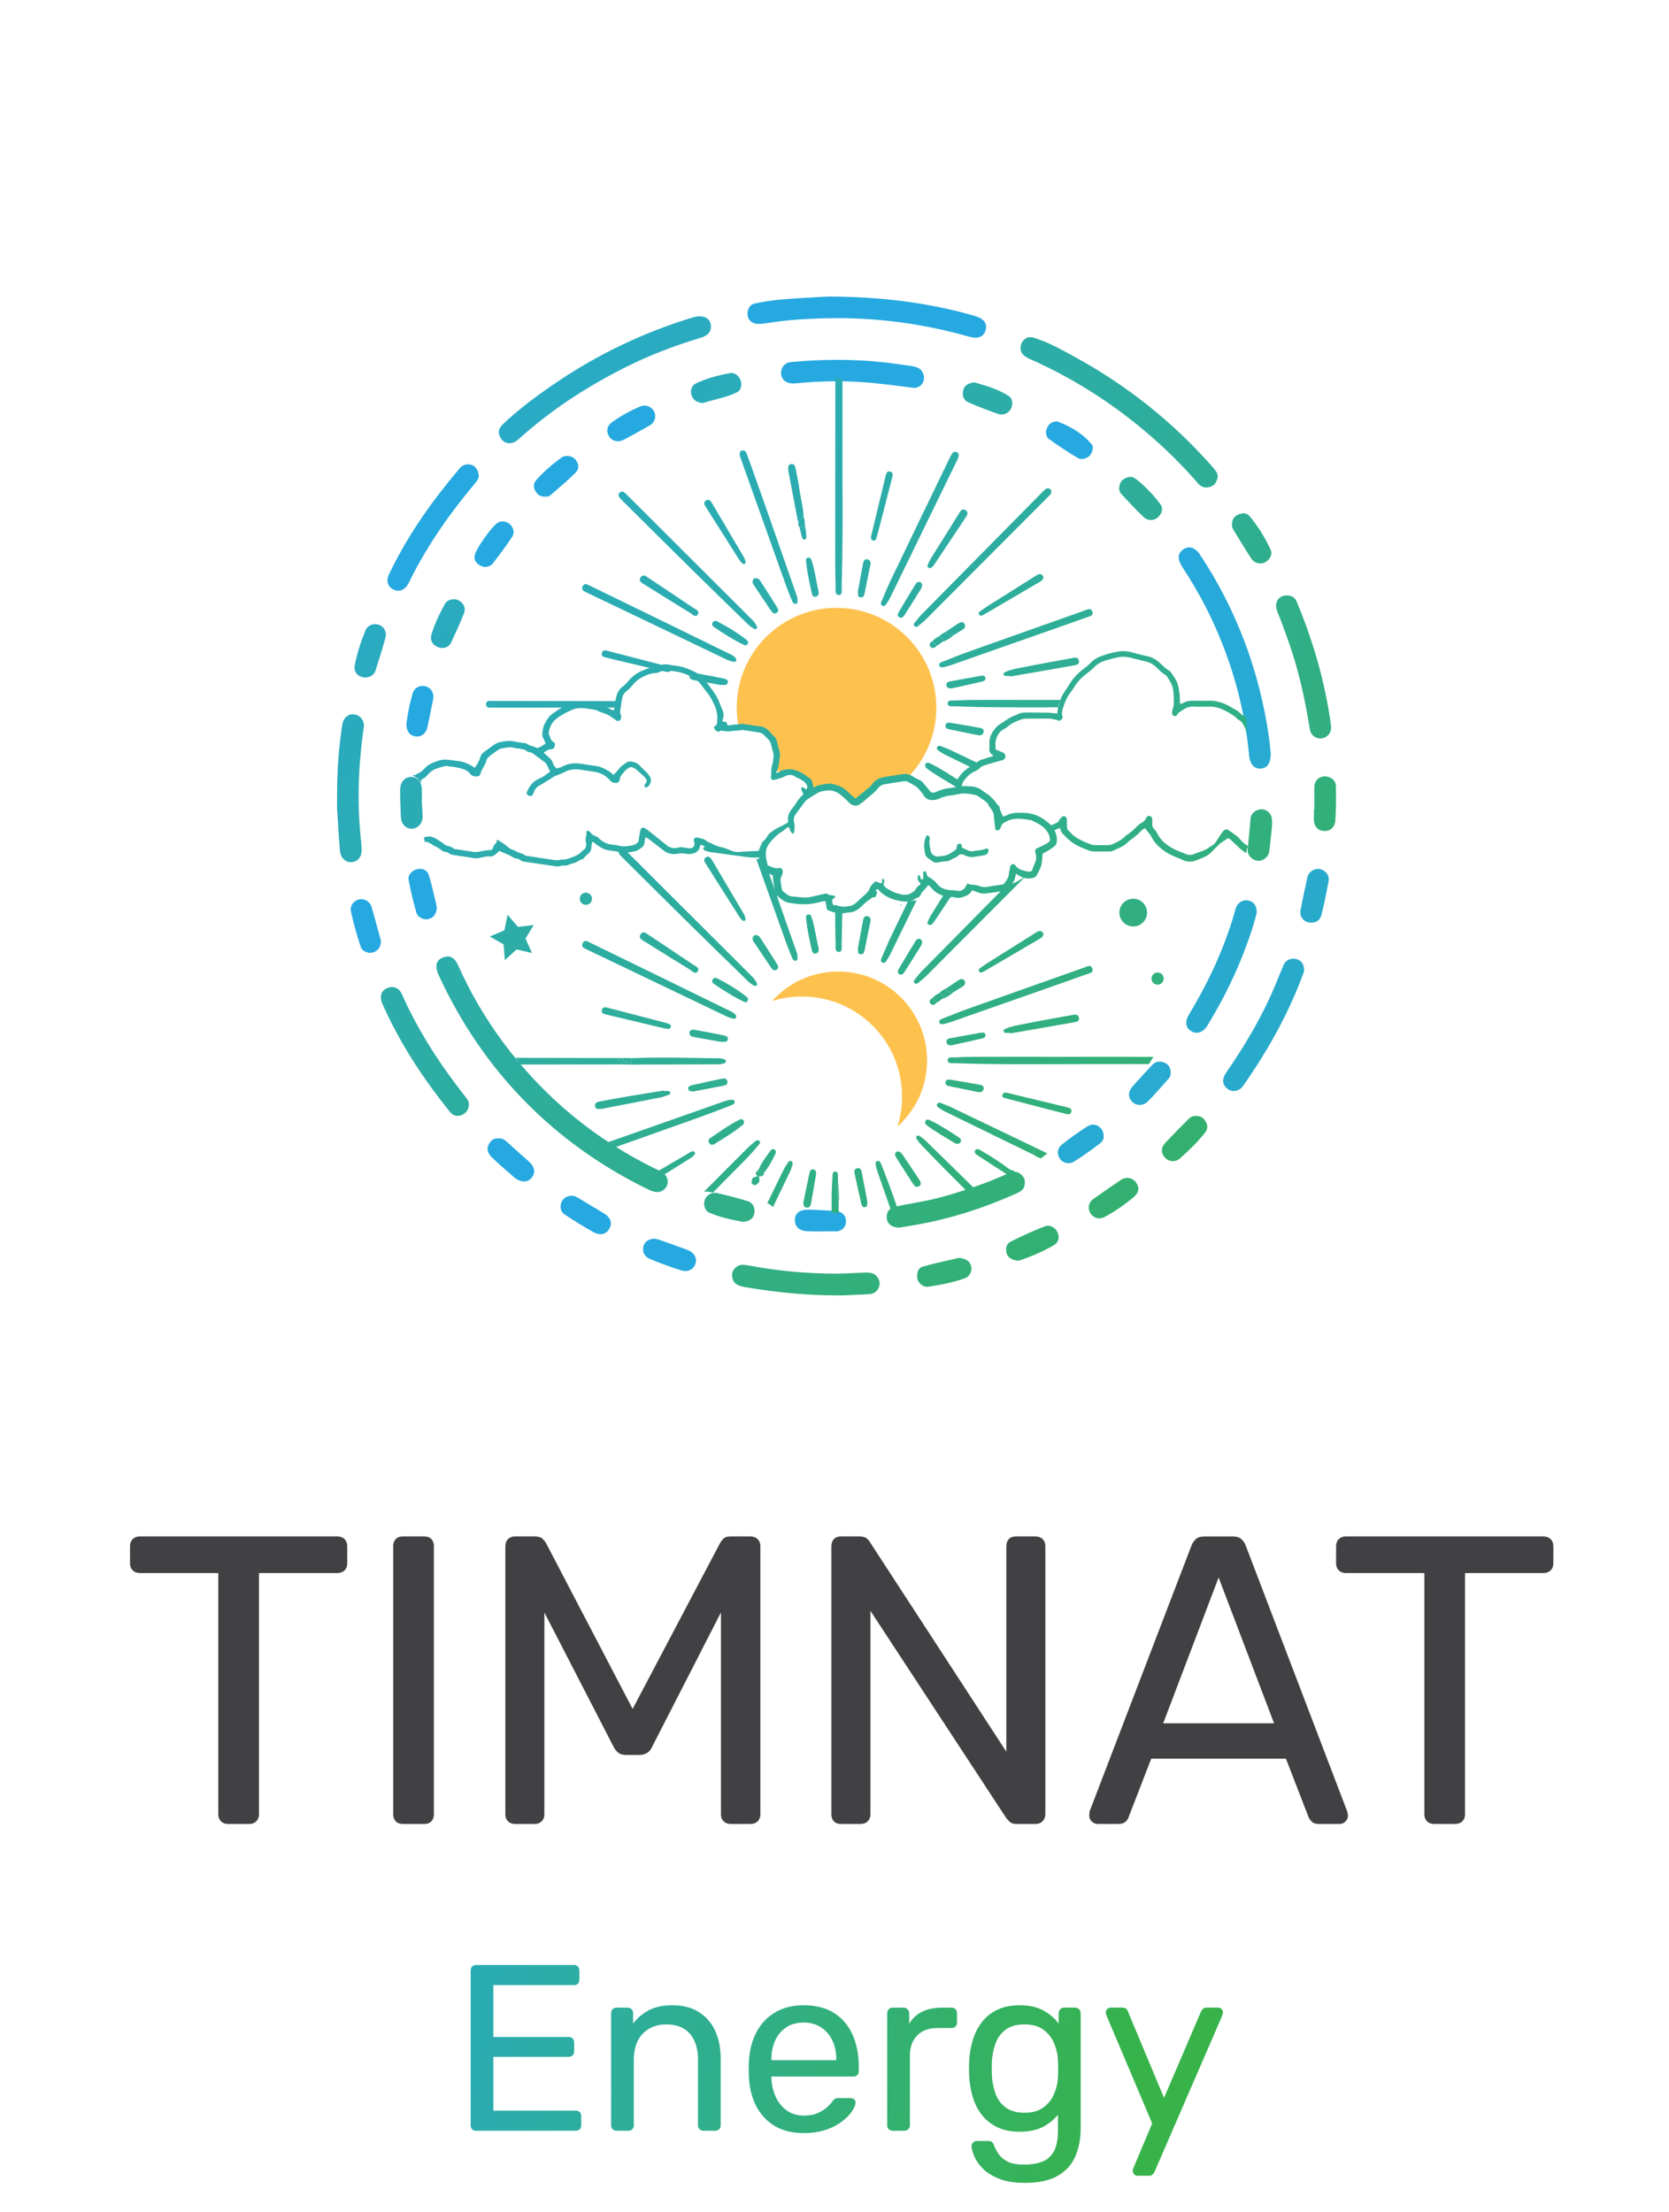 <?xml version="1.0" encoding="UTF-8"?>
<svg id="Layer_1" xmlns="http://www.w3.org/2000/svg" xmlns:xlink="http://www.w3.org/1999/xlink" version="1.1" viewBox="0 0 79.6 105.5">
  <!-- Generator: Adobe Illustrator 29.7.1, SVG Export Plug-In . SVG Version: 2.1.1 Build 8)  -->
  <defs>
    <linearGradient id="linear-gradient" x1="55.555" y1="21.063" x2="155.048" y2="61.527" gradientUnits="userSpaceOnUse">
      <stop offset=".002" stop-color="#26a9e0"/>
      <stop offset="1" stop-color="#37b34a"/>
    </linearGradient>
    <linearGradient id="linear-gradient1" x1="52.358" y1="28.922" x2="151.852" y2="69.386" xlink:href="#linear-gradient"/>
    <linearGradient id="linear-gradient2" x1="49.174" y1="36.751" x2="148.668" y2="77.215" xlink:href="#linear-gradient"/>
    <linearGradient id="linear-gradient3" x1="46.52" y1="43.278" x2="146.013" y2="83.742" xlink:href="#linear-gradient"/>
    <linearGradient id="linear-gradient4" x1="47.203" y1="41.597" x2="146.697" y2="82.061" xlink:href="#linear-gradient"/>
    <linearGradient id="linear-gradient5" x1="54.55" y1="23.534" x2="154.043" y2="63.998" xlink:href="#linear-gradient"/>
    <linearGradient id="linear-gradient6" x1="38.767" y1="62.341" x2="138.26" y2="102.805" xlink:href="#linear-gradient"/>
    <linearGradient id="linear-gradient7" x1="42.085" y1="54.182" x2="141.579" y2="94.646" xlink:href="#linear-gradient"/>
    <linearGradient id="linear-gradient8" x1="39.179" y1="61.327" x2="138.673" y2="101.791" xlink:href="#linear-gradient"/>
    <linearGradient id="linear-gradient9" x1="49.009" y1="37.157" x2="148.503" y2="77.62" xlink:href="#linear-gradient"/>
    <linearGradient id="linear-gradient10" x1="38.67" y1="62.579" x2="138.164" y2="103.043" xlink:href="#linear-gradient"/>
    <linearGradient id="linear-gradient11" x1="43.004" y1="51.921" x2="142.498" y2="92.385" xlink:href="#linear-gradient"/>
    <linearGradient id="linear-gradient12" x1="52.246" y1="29.199" x2="151.739" y2="69.663" xlink:href="#linear-gradient"/>
    <linearGradient id="linear-gradient13" x1="44.775" y1="47.568" x2="144.269" y2="88.032" xlink:href="#linear-gradient"/>
    <linearGradient id="linear-gradient14" x1="49.308" y1="36.422" x2="148.802" y2="76.886" xlink:href="#linear-gradient"/>
    <linearGradient id="linear-gradient15" x1="46.026" y1="44.491" x2="145.52" y2="84.955" xlink:href="#linear-gradient"/>
    <linearGradient id="linear-gradient16" x1="54.929" y1="22.602" x2="154.422" y2="63.066" xlink:href="#linear-gradient"/>
    <linearGradient id="linear-gradient17" x1="40.255" y1="58.681" x2="139.749" y2="99.145" xlink:href="#linear-gradient"/>
    <linearGradient id="linear-gradient18" x1="43.299" y1="51.197" x2="142.793" y2="91.661" xlink:href="#linear-gradient"/>
    <linearGradient id="linear-gradient19" x1="50.856" y1="32.615" x2="150.35" y2="73.079" xlink:href="#linear-gradient"/>
    <linearGradient id="linear-gradient20" x1="-1.349" y1="25.819" x2="58.633" y2="82.468" xlink:href="#linear-gradient"/>
    <linearGradient id="linear-gradient21" x1="27.566" y1="-4.797" x2="87.548" y2="51.852" xlink:href="#linear-gradient"/>
    <linearGradient id="linear-gradient22" x1="16.743" y1="6.663" x2="76.724" y2="63.312" xlink:href="#linear-gradient"/>
    <linearGradient id="linear-gradient23" x1="25.615" y1="-2.731" x2="85.596" y2="53.919" xlink:href="#linear-gradient"/>
    <linearGradient id="linear-gradient24" x1="-.166" y1="24.566" x2="59.816" y2="81.216" xlink:href="#linear-gradient"/>
    <linearGradient id="linear-gradient25" x1="1.326" y1="22.986" x2="61.308" y2="79.636" xlink:href="#linear-gradient"/>
    <linearGradient id="linear-gradient26" x1="-3.3" y1="27.885" x2="56.681" y2="84.534" xlink:href="#linear-gradient"/>
    <linearGradient id="linear-gradient27" x1="5.105" y1="18.985" x2="65.087" y2="75.635" xlink:href="#linear-gradient"/>
    <linearGradient id="linear-gradient28" x1="3.114" y1="21.093" x2="63.096" y2="77.742" xlink:href="#linear-gradient"/>
    <linearGradient id="linear-gradient29" x1="5.792" y1="18.258" x2="65.773" y2="74.908" xlink:href="#linear-gradient"/>
    <linearGradient id="linear-gradient30" x1="8.689" y1="15.191" x2="68.67" y2="71.84" xlink:href="#linear-gradient"/>
    <linearGradient id="linear-gradient31" x1="5.005" y1="19.091" x2="64.987" y2="75.74" xlink:href="#linear-gradient"/>
    <linearGradient id="linear-gradient32" x1="11.709" y1="11.993" x2="71.691" y2="68.642" xlink:href="#linear-gradient"/>
    <linearGradient id="linear-gradient33" x1="22.835" y1=".212" x2="82.817" y2="56.862" xlink:href="#linear-gradient"/>
    <linearGradient id="linear-gradient34" x1="27.496" y1="-4.723" x2="87.477" y2="51.927" xlink:href="#linear-gradient"/>
    <linearGradient id="linear-gradient35" x1="2.315" y1="21.939" x2="62.297" y2="78.589" xlink:href="#linear-gradient"/>
    <linearGradient id="linear-gradient36" x1="19.043" y1="4.227" x2="79.025" y2="60.877" xlink:href="#linear-gradient"/>
    <linearGradient id="linear-gradient37" x1="24.893" y1="-1.967" x2="84.875" y2="54.683" xlink:href="#linear-gradient"/>
    <linearGradient id="linear-gradient38" x1="-.165" y1="24.565" x2="59.817" y2="81.215" xlink:href="#linear-gradient"/>
    <linearGradient id="linear-gradient39" x1="20.627" y1="2.55" x2="80.608" y2="59.2" xlink:href="#linear-gradient"/>
    <linearGradient id="linear-gradient40" x1="7.399" y1="16.556" x2="67.381" y2="73.206" xlink:href="#linear-gradient"/>
    <linearGradient id="linear-gradient41" x1="25.957" y1="-3.094" x2="85.939" y2="53.556" xlink:href="#linear-gradient"/>
    <linearGradient id="linear-gradient42" x1="10.894" y1="12.856" x2="70.876" y2="69.505" xlink:href="#linear-gradient"/>
    <linearGradient id="linear-gradient43" x1="13.396" y1="10.207" x2="73.378" y2="66.856" xlink:href="#linear-gradient"/>
    <linearGradient id="linear-gradient44" x1="12.394" y1="11.268" x2="72.375" y2="67.917" xlink:href="#linear-gradient"/>
    <linearGradient id="linear-gradient45" x1="18.031" y1="5.299" x2="78.012" y2="61.949" xlink:href="#linear-gradient"/>
    <linearGradient id="linear-gradient46" x1="19.462" y1="3.783" x2="79.444" y2="60.433" xlink:href="#linear-gradient"/>
    <linearGradient id="linear-gradient47" x1="20.99" y1="2.166" x2="80.971" y2="58.815" xlink:href="#linear-gradient"/>
    <linearGradient id="linear-gradient48" x1="14.312" y1="9.237" x2="74.294" y2="65.886" xlink:href="#linear-gradient"/>
    <linearGradient id="linear-gradient49" x1="12.142" y1="11.534" x2="72.124" y2="68.183" xlink:href="#linear-gradient"/>
    <linearGradient id="linear-gradient50" x1="20.262" y1="2.936" x2="80.244" y2="59.586" xlink:href="#linear-gradient"/>
    <linearGradient id="linear-gradient51" x1="19.817" y1="3.408" x2="79.799" y2="60.057" xlink:href="#linear-gradient"/>
    <linearGradient id="linear-gradient52" x1="16.924" y1="6.471" x2="76.906" y2="63.12" xlink:href="#linear-gradient"/>
    <linearGradient id="linear-gradient53" x1="7.841" y1="16.089" x2="67.822" y2="72.738" xlink:href="#linear-gradient"/>
    <linearGradient id="linear-gradient54" x1="15.719" y1="7.747" x2="75.7" y2="64.397" xlink:href="#linear-gradient"/>
    <linearGradient id="linear-gradient55" x1="19.703" y1="3.528" x2="79.685" y2="60.177" xlink:href="#linear-gradient"/>
    <linearGradient id="linear-gradient56" x1="20.741" y1="2.429" x2="80.723" y2="59.079" xlink:href="#linear-gradient"/>
    <linearGradient id="linear-gradient57" x1="15.838" y1="7.621" x2="75.82" y2="64.27" xlink:href="#linear-gradient"/>
    <linearGradient id="linear-gradient58" x1="13.026" y1="10.599" x2="73.007" y2="67.248" xlink:href="#linear-gradient"/>
    <linearGradient id="linear-gradient59" x1="20.638" y1="2.538" x2="80.62" y2="59.188" xlink:href="#linear-gradient"/>
    <linearGradient id="linear-gradient60" x1="19.954" y1="3.262" x2="79.936" y2="59.912" xlink:href="#linear-gradient"/>
    <linearGradient id="linear-gradient61" x1="10.726" y1="13.034" x2="70.707" y2="69.683" xlink:href="#linear-gradient"/>
    <linearGradient id="linear-gradient62" x1="18.343" y1="4.968" x2="78.325" y2="61.618" xlink:href="#linear-gradient"/>
    <linearGradient id="linear-gradient63" x1="15.207" y1="8.289" x2="75.189" y2="64.938" xlink:href="#linear-gradient"/>
    <linearGradient id="linear-gradient64" x1="14.941" y1="8.571" x2="74.923" y2="65.22" xlink:href="#linear-gradient"/>
    <linearGradient id="linear-gradient65" x1="13.515" y1="10.08" x2="73.497" y2="66.73" xlink:href="#linear-gradient"/>
    <linearGradient id="linear-gradient66" x1="18.356" y1="4.955" x2="78.338" y2="61.604" xlink:href="#linear-gradient"/>
    <linearGradient id="linear-gradient67" x1="16.52" y1="6.899" x2="76.501" y2="63.548" xlink:href="#linear-gradient"/>
    <linearGradient id="linear-gradient68" x1="17.833" y1="5.508" x2="77.815" y2="62.158" xlink:href="#linear-gradient"/>
    <linearGradient id="linear-gradient69" x1="11.941" y1="11.747" x2="71.923" y2="68.397" xlink:href="#linear-gradient"/>
    <linearGradient id="linear-gradient70" x1="16.688" y1="6.721" x2="76.67" y2="63.37" xlink:href="#linear-gradient"/>
    <linearGradient id="linear-gradient71" x1="17.666" y1="5.685" x2="77.648" y2="62.335" xlink:href="#linear-gradient"/>
    <linearGradient id="linear-gradient72" x1="11.196" y1="12.536" x2="71.178" y2="69.185" xlink:href="#linear-gradient"/>
    <linearGradient id="linear-gradient73" x1="18.692" y1="4.599" x2="78.674" y2="61.248" xlink:href="#linear-gradient"/>
    <linearGradient id="linear-gradient74" x1="17.551" y1="5.807" x2="77.532" y2="62.457" xlink:href="#linear-gradient"/>
    <linearGradient id="linear-gradient75" x1="18.008" y1="5.323" x2="77.99" y2="61.972" xlink:href="#linear-gradient"/>
    <linearGradient id="linear-gradient76" x1="18.32" y1="4.993" x2="78.301" y2="61.643" xlink:href="#linear-gradient"/>
    <linearGradient id="linear-gradient77" x1="17.768" y1="5.577" x2="77.75" y2="62.227" xlink:href="#linear-gradient"/>
    <linearGradient id="linear-gradient78" x1="17.788" y1="5.556" x2="77.77" y2="62.205" xlink:href="#linear-gradient"/>
    <linearGradient id="linear-gradient79" x1="17.729" y1="5.619" x2="77.71" y2="62.268" xlink:href="#linear-gradient"/>
    <linearGradient id="linear-gradient80" x1="10.582" y1="13.185" x2="70.564" y2="69.835" xlink:href="#linear-gradient"/>
    <linearGradient id="linear-gradient81" x1="8.941" y1="14.923" x2="68.923" y2="71.573" xlink:href="#linear-gradient"/>
    <linearGradient id="linear-gradient82" x1="2.545" y1="21.695" x2="62.527" y2="78.345" xlink:href="#linear-gradient"/>
    <linearGradient id="linear-gradient83" x1="11.863" y1="11.83" x2="71.844" y2="68.48" xlink:href="#linear-gradient"/>
    <linearGradient id="linear-gradient84" x1="5.694" y1="18.362" x2="65.676" y2="75.011" xlink:href="#linear-gradient"/>
    <linearGradient id="linear-gradient85" x1=".866" y1="23.473" x2="60.848" y2="80.123" xlink:href="#linear-gradient"/>
    <linearGradient id="linear-gradient86" x1="5.816" y1="18.232" x2="65.798" y2="74.881" xlink:href="#linear-gradient"/>
    <linearGradient id="linear-gradient87" x1="3.647" y1="20.529" x2="63.629" y2="77.178" xlink:href="#linear-gradient"/>
    <linearGradient id="linear-gradient88" x1="1.561" y1="22.737" x2="61.543" y2="79.387" xlink:href="#linear-gradient"/>
    <linearGradient id="linear-gradient89" x1="10.228" y1="13.56" x2="70.21" y2="70.21" xlink:href="#linear-gradient"/>
    <linearGradient id="linear-gradient90" x1="11.322" y1="12.403" x2="71.303" y2="69.052" xlink:href="#linear-gradient"/>
    <linearGradient id="linear-gradient91" x1=".47" y1="23.893" x2="60.452" y2="80.542" xlink:href="#linear-gradient"/>
    <linearGradient id="linear-gradient92" x1="8.046" y1="15.871" x2="68.028" y2="72.52" xlink:href="#linear-gradient"/>
    <linearGradient id="linear-gradient93" x1="3.85" y1="20.314" x2="63.831" y2="76.964" xlink:href="#linear-gradient"/>
    <linearGradient id="linear-gradient94" x1="-.295" y1="24.703" x2="59.686" y2="81.353" xlink:href="#linear-gradient"/>
    <linearGradient id="linear-gradient95" x1="7.519" y1="16.429" x2="67.501" y2="73.078" xlink:href="#linear-gradient"/>
    <linearGradient id="linear-gradient96" x1="2.135" y1="22.13" x2="62.117" y2="78.78" xlink:href="#linear-gradient"/>
    <linearGradient id="linear-gradient97" x1="11.208" y1="12.523" x2="71.19" y2="69.173" xlink:href="#linear-gradient"/>
    <linearGradient id="linear-gradient98" x1=".224" y1="24.154" x2="60.205" y2="80.803" xlink:href="#linear-gradient"/>
    <linearGradient id="linear-gradient99" x1="-.304" y1="24.713" x2="59.678" y2="81.362" xlink:href="#linear-gradient"/>
    <linearGradient id="linear-gradient100" x1="12.245" y1="11.425" x2="72.227" y2="68.074" xlink:href="#linear-gradient"/>
    <linearGradient id="linear-gradient101" x1="7.343" y1="16.616" x2="67.324" y2="73.265" xlink:href="#linear-gradient"/>
    <linearGradient id="linear-gradient102" x1="4.53" y1="19.594" x2="64.512" y2="76.243" xlink:href="#linear-gradient"/>
    <linearGradient id="linear-gradient103" x1="11.665" y1="12.039" x2="71.647" y2="68.688" xlink:href="#linear-gradient"/>
    <linearGradient id="linear-gradient104" x1="10.548" y1="13.222" x2="70.529" y2="69.872" xlink:href="#linear-gradient"/>
    <linearGradient id="linear-gradient105" x1="2.23" y1="22.029" x2="62.212" y2="78.678" xlink:href="#linear-gradient"/>
    <linearGradient id="linear-gradient106" x1="9.232" y1="14.615" x2="69.214" y2="71.265" xlink:href="#linear-gradient"/>
    <linearGradient id="linear-gradient107" x1="4.752" y1="19.359" x2="64.734" y2="76.008" xlink:href="#linear-gradient"/>
    <linearGradient id="linear-gradient108" x1="6.711" y1="17.284" x2="66.693" y2="73.934" xlink:href="#linear-gradient"/>
    <linearGradient id="linear-gradient109" x1="1.566" y1="22.732" x2="61.548" y2="79.381" xlink:href="#linear-gradient"/>
    <linearGradient id="linear-gradient110" x1="6.445" y1="17.566" x2="66.427" y2="74.215" xlink:href="#linear-gradient"/>
    <linearGradient id="linear-gradient111" x1="5.02" y1="19.076" x2="65.001" y2="75.725" xlink:href="#linear-gradient"/>
    <linearGradient id="linear-gradient112" x1="9.86" y1="13.95" x2="69.842" y2="70.6" xlink:href="#linear-gradient"/>
    <linearGradient id="linear-gradient113" x1="8.024" y1="15.894" x2="68.006" y2="72.544" xlink:href="#linear-gradient"/>
    <linearGradient id="linear-gradient114" x1="2.092" y1="22.176" x2="62.073" y2="78.825" xlink:href="#linear-gradient"/>
    <linearGradient id="linear-gradient115" x1="9.338" y1="14.503" x2="69.32" y2="71.153" xlink:href="#linear-gradient"/>
    <linearGradient id="linear-gradient116" x1="3.445" y1="20.742" x2="63.427" y2="77.392" xlink:href="#linear-gradient"/>
    <linearGradient id="linear-gradient117" x1="8.193" y1="15.716" x2="68.175" y2="72.365" xlink:href="#linear-gradient"/>
    <linearGradient id="linear-gradient118" x1="9.171" y1="14.68" x2="69.152" y2="71.33" xlink:href="#linear-gradient"/>
    <linearGradient id="linear-gradient119" x1="3.272" y1="20.926" x2="63.253" y2="77.576" xlink:href="#linear-gradient"/>
    <linearGradient id="linear-gradient120" x1="2.261" y1="21.997" x2="62.243" y2="78.646" xlink:href="#linear-gradient"/>
    <linearGradient id="linear-gradient121" x1="6.858" y1="17.129" x2="66.839" y2="73.779" xlink:href="#linear-gradient"/>
    <linearGradient id="linear-gradient122" x1="1.827" y1="22.456" x2="61.809" y2="79.105" xlink:href="#linear-gradient"/>
    <linearGradient id="linear-gradient123" x1="10.197" y1="13.594" x2="70.179" y2="70.243" xlink:href="#linear-gradient"/>
    <linearGradient id="linear-gradient124" x1="8.094" y1="15.82" x2="68.076" y2="72.47" xlink:href="#linear-gradient"/>
    <linearGradient id="linear-gradient125" x1="9.513" y1="14.318" x2="69.495" y2="70.967" xlink:href="#linear-gradient"/>
    <linearGradient id="linear-gradient126" x1="9.824" y1="13.988" x2="69.806" y2="70.638" xlink:href="#linear-gradient"/>
    <linearGradient id="linear-gradient127" x1="1.075" y1="23.252" x2="61.057" y2="79.901" xlink:href="#linear-gradient"/>
    <linearGradient id="linear-gradient128" x1="6.961" y1="17.02" x2="66.942" y2="73.67" xlink:href="#linear-gradient"/>
    <linearGradient id="linear-gradient129" x1="1.025" y1="23.305" x2="61.007" y2="79.954" xlink:href="#linear-gradient"/>
    <linearGradient id="linear-gradient130" x1="9.293" y1="14.551" x2="69.275" y2="71.2" xlink:href="#linear-gradient"/>
    <linearGradient id="linear-gradient131" x1="2.648" y1="21.586" x2="62.63" y2="78.236" xlink:href="#linear-gradient"/>
    <linearGradient id="linear-gradient132" x1="1.044" y1="23.285" x2="61.026" y2="79.935" xlink:href="#linear-gradient"/>
    <linearGradient id="linear-gradient133" x1="1.375" y1="22.934" x2="61.357" y2="79.584" xlink:href="#linear-gradient"/>
    <linearGradient id="linear-gradient134" x1="1.278" y1="23.038" x2="61.259" y2="79.687" xlink:href="#linear-gradient"/>
    <linearGradient id="linear-gradient135" x1="7.938" y1="15.985" x2="67.92" y2="72.635" xlink:href="#linear-gradient"/>
    <linearGradient id="linear-gradient136" x1="1.413" y1="22.894" x2="61.395" y2="79.544" xlink:href="#linear-gradient"/>
    <linearGradient id="linear-gradient137" x1="15.931" y1="7.522" x2="75.913" y2="64.172" xlink:href="#linear-gradient"/>
    <linearGradient id="linear-gradient138" x1="14.909" y1="8.605" x2="74.89" y2="65.254" xlink:href="#linear-gradient"/>
    <linearGradient id="linear-gradient139" x1="3.955" y1="20.203" x2="63.937" y2="76.852" xlink:href="#linear-gradient"/>
    <linearGradient id="linear-gradient140" x1="8.707" y1="94.365" x2="53.506" y2="103.4" gradientUnits="userSpaceOnUse">
      <stop offset=".002" stop-color="#26a9e0"/>
      <stop offset="1" stop-color="#37b34a"/>
    </linearGradient>
    <linearGradient id="linear-gradient141" x1="8.749" y1="94.156" x2="53.549" y2="103.192" xlink:href="#linear-gradient140"/>
    <linearGradient id="linear-gradient142" x1="9.029" y1="92.764" x2="53.829" y2="101.799" xlink:href="#linear-gradient140"/>
    <linearGradient id="linear-gradient143" x1="9.25" y1="91.671" x2="54.05" y2="100.706" xlink:href="#linear-gradient140"/>
    <linearGradient id="linear-gradient144" x1="9.239" y1="91.724" x2="54.039" y2="100.76" xlink:href="#linear-gradient140"/>
    <linearGradient id="linear-gradient145" x1="9.519" y1="90.339" x2="54.318" y2="99.374" xlink:href="#linear-gradient140"/>
  </defs>
  <g>
    <path d="M35.59,34.612c.567.121,1.142.36,1.369.94.103.265.076.502.076.776,0,.082.038.271.024.362.005.035.013.07.022.105.45-.06,1.04.018,1.361.316.152.142.235.327.252.53.178-.036.359-.058.394-.061.278-.021.543.024.802.124.29.112.955.688,1.289.538.119-.053.286-.469.388-.584.193-.217.427-.384.709-.469.318-.095.641-.102.956-.047.879-.864,1.425-2.065,1.425-3.395,0-2.629-2.131-4.76-4.76-4.76s-4.76,2.131-4.76,4.76c0,.3.029.593.082.877.11-.035.235-.043.372-.013Z" fill="#fdc24e" fill-rule="evenodd"/>
    <g>
      <path d="M46.518,16.106c-.08,0-.167-.013-.257-.039-2.072-.594-4.197-.895-6.316-.895-.192,0-.385.002-.578.007-.79.02-1.832.066-2.879.245-.088.015-.188.023-.297.023h-.048c-.255-.005-.46-.175-.487-.404-.029-.243.07-.515.358-.574.453-.093.905-.159,1.342-.194.628-.051,1.264-.086,1.728-.111.158-.009.299-.016.415-.023,2.608.011,4.826.304,6.979.921.618.177.561.509.542.618-.048.275-.226.426-.503.426Z" fill="url(#linear-gradient)"/>
      <path d="M60.097,36.652c-.419,0-.504-.427-.521-.61-.224-2.426-.908-4.788-2.032-7.019-.316-.627-.692-1.271-1.183-2.029-.127-.196-.285-.56.087-.804.087-.057.177-.086.267-.086.182,0,.367.121.506.331,1.741,2.619,2.853,5.566,3.305,8.758.028.197.046.398.061.559.006.062.011.118.016.167.007.261-.043.692-.446.729-.02.002-.04.003-.06.003Z" fill="url(#linear-gradient1)"/>
      <path d="M18.997,28.171c-.076,0-.154-.019-.232-.056-.276-.133-.36-.418-.213-.726.622-1.302,1.405-2.562,2.396-3.851.272-.354.572-.725.971-1.202.103-.122.253-.193.412-.193.062,0,.122.011.179.032.177.065.321.293.319.509v.023c.009.104-.062.209-.194.367-1.242,1.479-2.202,2.89-2.935,4.314-.034.066-.067.132-.1.198-.041.081-.081.162-.123.243-.114.217-.289.342-.48.342Z" fill="url(#linear-gradient2)"/>
      <path d="M58.84,52.028c-.102,0-.199-.031-.279-.09-.362-.264-.208-.604-.084-.783.87-1.255,1.557-2.438,2.1-3.616.149-.322.283-.654.414-.975.072-.176.143-.352.217-.527.087-.206.257-.319.479-.319.043,0,.087.004.132.013.219.042.378.255.377.505v.021l.003.02c.005.031-.026.111-.048.17l-.012.031c-.671,1.798-1.607,3.536-2.859,5.315-.104.147-.268.235-.439.235Z" fill="url(#linear-gradient3)"/>
      <path d="M57.076,49.251c-.084,0-.168-.023-.25-.069-.125-.07-.204-.165-.236-.284-.039-.146,0-.327.109-.507.984-1.632,1.69-3.2,2.157-4.793.012-.04.022-.08.033-.12.044-.163.078-.292.172-.382.112-.108.236-.163.367-.163.069,0,.142.016.215.046.193.081.292.258.296.526-.108.51-.313,1.09-.498,1.595-.47,1.283-1.078,2.53-1.861,3.815-.13.213-.314.336-.504.336Z" fill="url(#linear-gradient4)"/>
      <path d="M43.596,18.498c-.209-.026-.411-.051-.608-.076-.435-.055-.846-.108-1.26-.149-.6-.061-1.213-.091-1.823-.091-.573,0-1.157.027-1.738.081l-.07.007c-.097.009-.188.018-.275.018h-.021c-.315-.006-.536-.195-.549-.472-.014-.296.178-.522.468-.549.763-.071,1.513-.107,2.228-.107.778,0,1.544.042,2.279.126.366.042.739.096,1.1.149l.137.02c.311.045.467.139.554.334.076.168.066.348-.027.492-.087.135-.235.216-.395.217Z" fill="url(#linear-gradient5)"/>
      <path d="M28.644,58.855c-.115,0-.242-.038-.367-.11-.404-.233-.879-.513-1.337-.823-.192-.129-.254-.347-.166-.583.07-.19.267-.317.49-.317h.026c.092,0,.185.043.295.11.253.152.506.304.76.455l.434.26c.243.146.488.396.274.763-.094.161-.235.246-.409.246Z" fill="url(#linear-gradient6)"/>
      <path d="M17.651,45.438c-.177,0-.388-.101-.451-.294-.194-.594-.345-1.138-.461-1.662-.061-.273.109-.527.394-.591.033-.007.066-.011.1-.011.224,0,.427.158.493.384.116.401.224.801.328,1.187.04.147.078.291.117.431-.006.283-.158.485-.41.544-.035.008-.071.012-.108.012Z" fill="url(#linear-gradient7)"/>
      <path d="M24.994,56.342c-.157,0-.326-.073-.478-.204-.343-.297-.678-.589-1.007-.896-.319-.296-.279-.502-.208-.649.103-.215.234-.306.439-.306.013,0,.054.002.054.002,0,0,.033-.002.041-.002.068,0,.176.016.324.151.311.284.63.567.94.841l.101.089c.216.191.417.485.151.804-.093.111-.216.17-.357.17Z" fill="url(#linear-gradient8)"/>
      <path d="M62.527,43.999c-.162,0-.304-.064-.399-.179-.094-.114-.129-.264-.099-.423.091-.487.199-1.002.328-1.576.047-.21.278-.387.503-.387.027,0,.053.003.077.008.294.062.479.309.43.575-.104.559-.212,1.074-.331,1.572-.067.28-.228.41-.507.41h-.003Z" fill="url(#linear-gradient9)"/>
      <path d="M32.686,60.613c-.064,0-.129-.01-.195-.031-.48-.149-.97-.328-1.497-.546-.252-.104-.37-.331-.308-.593.055-.232.254-.368.549-.373.006.001.011.002.017.003.045.008.112.021.169.041.441.155.9.321,1.365.492.32.118.473.388.38.671-.068.207-.252.336-.48.336Z" fill="url(#linear-gradient10)"/>
      <path d="M20.324,43.84c-.184,0-.407-.116-.463-.311-.151-.522-.277-1.054-.375-1.582-.038-.202.134-.418.391-.492.047-.013.095-.02.145-.02.166,0,.358.079.415.256.126.392.221.805.305,1.17.032.138.062.271.093.396-.013.327-.155.52-.424.575-.027.006-.056.008-.086.008Z" fill="url(#linear-gradient11)"/>
      <path d="M29.473,21.042c-.174,0-.33-.083-.417-.222-.165-.261-.111-.516.149-.699.424-.298.873-.547,1.335-.739.064-.027.13-.04.197-.04.136,0,.27.057.368.157.095.096.146.222.143.355-.009.198-.094.34-.266.437l-.179.101c-.346.195-.703.397-1.059.582-.087.045-.178.068-.271.068Z" fill="url(#linear-gradient12)"/>
      <path d="M54.357,52.693c-.132,0-.255-.05-.348-.141-.218-.214-.216-.492.007-.742.316-.356.63-.699.932-1.019.105-.111.221-.165.354-.165.07,0,.145.015.223.045.197.076.298.231.31.472.006.115-.026.209-.099.292l-.178.202c-.261.297-.531.605-.811.887-.107.108-.245.168-.389.168Z" fill="url(#linear-gradient13)"/>
      <path d="M23.139,27.034c-.068,0-.131-.013-.185-.039-.298-.142-.329-.319-.322-.458.014-.312.881-1.529,1.159-1.639.058-.021.119-.032.18-.032.15,0,.288.063.39.178.124.14.194.363.071.549-.272.41-.58.832-.941,1.29-.072.092-.21.151-.352.151Z" fill="url(#linear-gradient14)"/>
      <path d="M19.896,35.123c-.029,0-.058-.002-.088-.007-.38-.061-.43-.41-.424-.623.081-.581.179-1.042.307-1.452.063-.201.247-.331.47-.331.05,0,.099.007.147.02.252.071.408.336.353.604l-.064.32c-.068.34-.139.691-.215,1.034-.059.268-.246.435-.487.435Z" fill="url(#linear-gradient15)"/>
      <path d="M51.585,21.89c-.063,0-.118-.013-.16-.038-.517-.308-.97-.606-1.387-.909-.151-.11-.193-.328-.103-.529.097-.215.242-.315.455-.315,0,0,.046,0,.046,0,.746.289,1.271.646,1.653,1.121.071.089.022.364-.124.513-.092.094-.245.157-.382.157Z" fill="url(#linear-gradient16)"/>
      <path d="M38.96,58.726c-.185,0-.338-.004-.48-.012-.195-.011-.351-.076-.451-.189-.087-.098-.127-.23-.117-.382.027-.397.39-.456.603-.456h.053c.084.002.167.002.251.006.33.015.659.031.989.049.346.019.553.221.54.528-.011.267-.215.454-.495.454-.023,0-.047-.001-.07-.004l-.015-.002h-.015c-.134,0-.267.002-.401.004-.131.002-.262.004-.393.004Z" fill="url(#linear-gradient17)"/>
      <path d="M50.961,55.47c-.164,0-.32-.08-.408-.208-.164-.241-.127-.509.096-.684.329-.258.767-.591,1.24-.876.079-.048.162-.072.247-.072.125,0,.251.054.344.149.101.102.156.243.156.395v.024c.008.081-.008.208-.229.372-.345.257-.755.555-1.175.821-.082.052-.175.079-.271.079Z" fill="url(#linear-gradient18)"/>
      <path d="M25.96,23.68c-.199,0-.33-.086-.437-.287-.1-.188-.08-.35.062-.51.341-.382.75-.743,1.215-1.074.06-.042.144-.066.237-.066.152,0,.31.062.394.155.144.159.236.42.025.635-.301.306-.639.595-.965.875-.091.078-.182.156-.273.234-.03.026-.087.038-.176.038h-.042s-.04,0-.04,0Z" fill="url(#linear-gradient19)"/>
    </g>
    <path d="M39.976,46.33c-1.254,0-2.38.545-3.155,1.41.451-.142.932-.218,1.43-.218,2.635,0,4.772,2.136,4.772,4.772,0,.498-.077.978-.218,1.43.865-.776,1.41-1.902,1.41-3.156,0-2.34-1.897-4.238-4.238-4.238Z" fill="#fdc24e" fill-rule="evenodd"/>
    <g>
      <g>
        <path d="M31.341,56.85c-.043,0-.087-.006-.13-.017-.103-.026-.187-.055-.256-.089-4.541-2.208-7.916-5.654-10.034-10.242-.115-.249-.137-.469-.063-.619.061-.125.189-.21.381-.255.041-.01.081-.014.119-.014.201,0,.366.14.489.417.573,1.286,1.288,2.513,2.124,3.644,1.954,2.643,4.447,4.703,7.411,6.122.335.161.461.313.464.563-.006.27-.227.489-.505.489Z" fill="url(#linear-gradient20)"/>
        <path d="M57.523,23.244c-.151,0-.274-.062-.388-.194-.571-.664-1.211-1.317-1.902-1.943-1.837-1.663-3.894-3.004-6.112-3.985-.378-.167-.451-.332-.446-.545.005-.28.213-.498.473-.498.047,0,.094.007.142.022.665.201,1.295.548,1.904.883l.129.071c2.437,1.338,4.604,3.066,6.441,5.138l.02.023c.235.265.333.401.28.593-.068.246-.18.37-.375.416-.059.014-.114.021-.166.021Z" fill="url(#linear-gradient21)"/>
        <path d="M24.294,21.138c-.232,0-.42-.162-.489-.422-.041-.153-.017-.304.236-.54.691-.644,1.487-1.26,2.582-1.996,1.97-1.325,4.133-2.35,6.43-3.046.108-.033.213-.05.312-.05.332,0,.535.181.541.483.002.097.009.392-.488.541-1.292.388-2.44.836-3.51,1.368-2,.995-3.695,2.132-5.182,3.476-.134.121-.284.185-.432.185Z" fill="url(#linear-gradient22)"/>
        <path d="M62.967,35.218c-.208,0-.448-.153-.49-.41-.228-1.402-.482-2.527-.8-3.543-.229-.731-.502-1.454-.764-2.125-.078-.201-.067-.398.031-.541.09-.132.243-.205.431-.205.239.002.388.102.476.313.736,1.765,1.255,3.55,1.542,5.305.039.236.066.429.087.608.035.299-.153.548-.447.592-.022.003-.044.005-.066.005Z" fill="url(#linear-gradient23)"/>
        <path d="M39.947,61.774c-1.444,0-2.855-.127-4.441-.398-.435-.075-.533-.248-.574-.425-.052-.224.009-.396.194-.54.084-.066.178-.095.305-.095.097,0,.203.018.293.035,1.337.253,2.717.383,4.101.387h.022c.286,0,.573-.014.85-.027.208-.01.417-.02.626-.025h.025c.353,0,.481.168.546.294.092.178.078.346-.045.527-.09.133-.217.199-.399.209-.333.017-.667.033-.93.045l-.252.012c-.101.001-.211.002-.32.002Z" fill="url(#linear-gradient24)"/>
        <path d="M16.735,41.118c-.269,0-.492-.223-.518-.518-.057-.64-.096-1.295-.134-1.929l-.005-.08c-.008-.141-.006-.283-.004-.434.001-.071.002-.142.002-.213-.003-1.193.083-2.344.254-3.422.042-.263.256-.461.499-.461.025,0,.049.002.074.006.303.053.491.316.446.626-.279,1.93-.319,3.726-.122,5.491.013.116.018.237.021.342.01.323-.177.56-.465.589-.016.002-.032.002-.048.002Z" fill="url(#linear-gradient25)"/>
        <path d="M21.826,53.213c-.138,0-.26-.06-.353-.174-.354-.435-.705-.896-1.071-1.409-.87-1.218-1.597-2.48-2.161-3.75-.091-.206-.102-.398-.028-.54.085-.166.262-.234.396-.261.032-.007.064-.01.095-.01.196,0,.37.13.467.348.643,1.451,1.498,2.873,2.611,4.349.078.103.157.204.236.305.071.09.141.181.211.272.106.139.144.23.137.326-.015.245-.118.401-.323.495-.071.033-.144.049-.216.049Z" fill="url(#linear-gradient26)"/>
        <path d="M42.881,58.545c-.317-.007-.55-.167-.583-.403-.045-.316.1-.534.398-.599.281-.061.571-.115.851-.167.501-.093,1.018-.188,1.524-.334,1.192-.344,2.149-.69,3.011-1.087.11-.051.211-.076.301-.076.118,0,.22.042.323.133.164.145.209.318.146.563-.037.142-.143.236-.393.347-1.593.71-3.121,1.191-4.672,1.47-.236.043-.473.081-.684.116l-.222.036Z" fill="url(#linear-gradient27)"/>
        <path d="M44.208,61.367c-.194,0-.409-.18-.453-.379-.05-.23.024-.516.232-.577.435-.129.89-.231,1.291-.321.153-.034.3-.067.44-.1.327.008.544.154.601.403.053.231-.079.483-.293.562-.591.215-1.227.328-1.772.409-.015.002-.03.003-.045.003Z" fill="url(#linear-gradient28)"/>
        <path d="M48.587,60.118c-.288-.007-.506-.134-.572-.335-.066-.202-.03-.46.167-.56.582-.297,1.122-.54,1.651-.743.047-.018.096-.027.147-.027.18,0,.364.121.447.294.098.205.103.481-.177.641-.519.297-1.107.555-1.663.731Z" fill="url(#linear-gradient29)"/>
        <path d="M52.434,58.101c-.132,0-.263-.055-.358-.152-.097-.099-.15-.232-.147-.375.003-.169.078-.3.237-.411l.258-.182c.339-.238.689-.485,1.038-.715.092-.061.197-.093.302-.093.155,0,.299.069.396.189.193.24.168.503-.066.703-.454.387-.931.715-1.417.973-.079.042-.161.063-.245.063Z" fill="url(#linear-gradient30)"/>
        <path d="M17.42,32.307c-.163,0-.312-.066-.409-.182-.087-.105-.121-.239-.095-.379.097-.528.268-1.085.524-1.702.07-.169.249-.278.455-.278.067,0,.133.012.195.035.236.087.365.353.295.606-.147.528-.31,1.064-.484,1.593-.06.181-.257.308-.48.308h0Z" fill="url(#linear-gradient31)"/>
        <path d="M55.944,55.374c-.14,0-.276-.057-.372-.157-.21-.219-.209-.486.003-.714.32-.344.658-.684.985-1.013l.143-.144c.082-.083.182-.127.287-.127h.057c.225,0,.36.083.466.287.098.188.086.348-.037.502-.324.408-.721.816-1.212,1.246-.113.099-.237.119-.321.119Z" fill="url(#linear-gradient32)"/>
        <path d="M63.182,39.629c-.018,0-.037,0-.056-.002-.437-.039-.469-.44-.463-.61.005-.144.005-.287.003-.427h.018v-.53c-.002-.18-.003-.36,0-.54.006-.281.204-.485.48-.495h.025c.29,0,.515.19.522.443.018.585.009,1.145-.025,1.664-.02.302-.218.498-.505.498Z" fill="url(#linear-gradient33)"/>
        <path d="M60.109,26.868c-.174,0-.333-.083-.426-.223-.236-.358-.464-.734-.684-1.097l-.196-.322c-.039-.063-.053-.143-.045-.249.011-.23.115-.368.337-.454.074-.029.146-.043.213-.043.117,0,.215.045.29.135.38.45.719.991,1.006,1.608.101.217-.053.479-.26.588-.071.037-.153.057-.236.057Z" fill="url(#linear-gradient34)"/>
        <path d="M19.627,39.518c-.281,0-.494-.228-.507-.541l-.006-.151c-.016-.382-.033-.777-.029-1.161.004-.367.212-.613.518-.613h.016c.317.009.504.25.501.646,0,.142,0,.283,0,.411v.163c.005.083.01.161.015.237.009.149.018.289.021.424.006.321-.21.572-.503.586h-.024Z" fill="url(#linear-gradient35)"/>
        <path d="M33.532,19.219c-.306-.016-.495-.151-.561-.404-.05-.19.003-.43.232-.537.461-.215.993-.374,1.628-.487.02-.003.039-.005.059-.005.183,0,.367.153.437.363.065.195.019.462-.167.554-.335.166-.702.261-1.057.354-.2.052-.39.101-.569.162Z" fill="url(#linear-gradient36)"/>
        <path d="M47.77,19.768c-.05,0-.099-.008-.147-.024-.497-.169-.984-.358-1.449-.561-.205-.09-.298-.311-.238-.563.071-.297.335-.373.56-.381.054.016.108.033.164.049.485.145,1.034.309,1.494.631.133.093.165.384.063.576-.087.163-.267.273-.447.273Z" fill="url(#linear-gradient37)"/>
        <path d="M35.409,58.263c-.499-.095-1.066-.204-1.583-.435-.203-.091-.3-.37-.212-.61.072-.195.273-.336.479-.336.034,0,.068.004.101.011.518.116,1.013.248,1.471.391.245.077.367.313.309.603-.045.228-.251.368-.551.379l-.014-.003Z" fill="url(#linear-gradient38)"/>
        <path d="M60.027,41.051c-.015,0-.03,0-.046-.002-.281-.031-.498-.277-.475-.537.017-.189.035-.379.054-.568.029-.299.06-.608.083-.915.018-.235.253-.434.514-.434h.024c.279.014.484.237.488.53,0,.041,0,.082,0,.144v.121s-.033.311-.033.311c-.03.28-.062.59-.101.899-.031.245-.263.452-.508.452Z" fill="url(#linear-gradient39)"/>
        <path d="M21.135,30.903c-.212-.004-.392-.085-.495-.225-.088-.119-.11-.27-.062-.425.139-.452.342-.912.639-1.449.077-.139.243-.229.423-.229.078,0,.155.017.221.05.253.124.365.376.271.611-.198.5-.422.988-.615,1.4-.098.209-.277.257-.382.266Z" fill="url(#linear-gradient40)"/>
        <path d="M54.882,24.798c-.12,0-.232-.042-.314-.119-.354-.33-.693-.695-1.021-1.048l-.073-.078c-.072-.077-.104-.171-.096-.279.011-.219.093-.36.257-.45.098-.053.195-.082.281-.082.084,0,.159.026.23.079.423.319.824.729,1.193,1.219.175.232.046.485-.118.633-.089.08-.213.127-.338.127Z" fill="url(#linear-gradient41)"/>
        <path d="M42.941,43.183c.013-.042.043-.05.082-.044-.016.035-.038.059-.082.044Z" fill="url(#linear-gradient42)"/>
        <g>
          <path d="M47.024,40.471c-.187.086-.392.074-.586.115-.092.02-.182.012-.269-.029-.096-.045-.193-.088-.291-.132,0-.029.001-.054-.001-.077-.009-.083-.055-.122-.126-.111-.053.009-.097.034-.111.087-.014.055-.018.113-.026.166-.058.044-.108.088-.164.122-.098.06-.195.133-.302.166-.134.042-.278.055-.419.068-.147.014-.32-.12-.345-.266-.029-.172-.079-.342-.046-.52.009-.047.005-.102-.011-.147-.012-.034-.051-.077-.082-.081-.027-.003-.075.038-.086.07-.057.166-.1.332-.079.513.053.473.041.399.396.663.071.053.148.07.236.054.123-.022.247-.055.371-.054.197.002.334-.135.504-.191.044-.015.082-.054.116-.089.069-.07.15-.069.232-.044.063.019.12.06.184.078.079.022.164.049.242.041.199-.021.396-.059.594-.092.114-.019.17-.095.19-.204.014-.074-.05-.138-.12-.106Z" fill="url(#linear-gradient43)" fill-rule="evenodd"/>
          <path d="M59.187,40.07c-.068-.077-.138-.154-.218-.216-.13-.101-.268-.191-.405-.282-.05-.033-.109-.024-.157.008-.039.025-.079.055-.105.093-.098.141-.19.286-.283.43-.07.108-.15.203-.271.255-.014.006-.032.009-.043.02-.21.196-.494.23-.742.345-.144.067-.287.059-.433-.006-.179-.08-.37-.138-.543-.229-.34-.178-.634-.409-.808-.766-.034-.07-.082-.136-.137-.19-.069-.068-.089-.143-.085-.235.004-.079.003-.158-.003-.236-.007-.086-.055-.14-.125-.149-.07-.009-.131.015-.155.081-.047.129-.144.198-.257.263-.08.046-.152.111-.219.177-.145.145-.29.29-.469.394-.027.016-.055.034-.075.057-.153.181-.371.261-.572.366-.073.038-.147.052-.227.052-.213,0-.426,0-.639,0-.08,0-.152-.021-.228-.049-.237-.089-.465-.189-.679-.327-.148-.096-.263-.225-.381-.351-.028-.03-.036-.085-.039-.13-.007-.102-.004-.205-.007-.307-.001-.039-.003-.079-.014-.117-.027-.093-.134-.133-.207-.073-.054.044-.112.096-.139.157-.032.072-.078.115-.145.145-.082.036-.164.073-.247.109-.032-.035-.064-.068-.1-.099-.312-.271-.673-.467-1.101-.492-.117-.007-.234-.006-.351-.01-.196-.007-.381.028-.558.118-.056.028-.121.04-.188.061-.062-.162-.146-.298-.167-.459.004-.003.008-.005.011-.007-.01-.011-.021-.02-.03-.031-.066-.055-.124-.119-.167-.191-.012-.019-.024-.039-.036-.058-.005-.006-.009-.012-.014-.018,0,0,0,0,0,0-.041-.04-.089-.085-.136-.132-.039-.039-.077-.08-.114-.118-.227-.123-.402-.328-.658-.387-.079-.018-.16-.031-.242-.04-.075.01-.148-.002-.223-.011-.063,0-.126.001-.188.006.014-.128.073-.236.16-.335.129-.149.265-.29.455-.368.079-.032.164-.074.219-.135.102-.115.232-.151.369-.192.246-.074.493-.147.741-.213.09-.024.132-.08.137-.17.006-.104-.031-.158-.13-.197-.109-.043-.217-.088-.335-.137,0-.152-.028-.3.006-.431.055-.214.159-.412.365-.531.068-.039.143-.072.2-.124.191-.175.424-.267.661-.354.057-.021.122-.031.184-.031.378-.004.757-.007,1.135-.005.085,0,.171.022.255.04.084.019.166.046.253.071.049-.045.094-.087.134-.124.004-.024.013-.041.008-.054-.053-.131-.041-.263,0-.393.085-.271.175-.539.357-.766.089-.11.163-.232.239-.352.138-.215.316-.39.517-.546.137-.106.274-.213.396-.336.162-.162.355-.259.568-.322.166-.049.335-.089.503-.13.211-.051.422-.049.632.003.252.062.503.13.756.188.198.046.365.144.507.285.129.128.256.257.413.351.027.016.056.035.072.06.117.185.247.362.294.586.057.266.047.533.041.8-.002.067-.042.133-.057.201-.015.068-.031.139-.024.206.004.037.047.081.084.101.051.029.124.019.146-.034.051-.121.167-.162.259-.229.168-.123.354-.191.572-.179.251.014.504.005.756.003.293-.002.554.102.805.238.097.052.19.111.283.171.053.034.101.074.149.114.043.035.076.087.124.108.143.063.2.188.269.314.06.109.097.221.116.337.003-.006.006-.012.009-.018-.004-.051-.009-.103-.012-.154-.012-.185.007-.396-.03-.585-.042-.047-.091-.087-.158-.113-.048-.019-.085-.068-.127-.104-.042-.035-.08-.078-.127-.105-.286-.165-.56-.35-.888-.43-.124-.03-.243-.058-.371-.056-.268.003-.536.006-.804,0-.192-.004-.376.014-.544.12-.033.021-.081.019-.132.029-.003-.065-.009-.112-.007-.159.01-.238-.029-.47-.081-.702-.056-.255-.219-.45-.355-.66-.016-.025-.046-.043-.073-.059-.166-.096-.298-.231-.436-.36-.174-.163-.371-.285-.613-.335-.278-.056-.55-.136-.826-.203-.194-.047-.393-.045-.586-.01-.224.04-.447.098-.664.168-.232.075-.45.182-.624.366-.102.108-.221.201-.34.292-.247.187-.466.399-.628.666-.082.134-.17.265-.259.395-.215.312-.328.659-.356,1.035,0,.011-.019.022-.024.027-.152-.014-.299-.036-.446-.04-.307-.007-.615,0-.922-.007-.191-.004-.377.002-.547.106-.04.024-.09.028-.133.049-.091.044-.184.087-.27.141-.141.087-.277.18-.413.272-.039.026-.079.053-.112.086-.235.237-.399.505-.376.856.004.063.007.127,0,.189-.019.151.036.259.17.33.006.003.002.026.003.053-.192.058-.389.113-.581.179-.064.022-.127.064-.176.113-.08.079-.169.142-.271.186-.318.14-.526.393-.701.678-.028.045-.044.102-.049.155-.006.062-.01.117-.011.168-.099.02-.198.031-.297.044-.192.026-.378.067-.554.15-.052.025-.108.045-.164.06-.079.022-.146.005-.201-.064-.099-.124-.206-.24-.303-.365-.063-.081-.13-.147-.23-.184-.085-.031-.166-.077-.241-.128-.174-.118-.357-.17-.568-.132-.272.049-.546.083-.818.129-.247.042-.46.143-.609.356-.042.061-.098.114-.155.162-.205.17-.414.336-.633.514-.053-.045-.103-.085-.151-.128-.099-.089-.197-.18-.295-.27-.185-.171-.418-.24-.654-.3-.063-.016-.133-.019-.198-.012-.141.016-.283.036-.421.068-.079.018-.156.056-.229.094-.022.012-.044.026-.065.04.023-.139-.051-.255-.084-.381-.004-.014-.016-.028-.028-.037-.134-.096-.263-.202-.406-.28-.074-.04-.151-.084-.227-.113-.13-.049-.277-.088-.413-.079-.159.012-.33.02-.469.129-.034.027-.082.035-.124.051-.008-.022-.015-.032-.012-.036.145-.255.135-.546.18-.823.01-.058-.014-.124-.029-.184-.042-.168-.092-.334-.131-.503-.021-.089-.061-.157-.133-.215-.067-.054-.128-.117-.18-.184-.128-.163-.285-.262-.496-.284-.235-.024-.469-.066-.703-.1-.055-.008-.114-.031-.164-.017-.161.044-.328.025-.489.054-.194.035-.194.04-.428-.019,0-.042-.005-.088.001-.132.01-.07.027-.139.043-.208.029-.119.018-.233-.033-.346-.055-.122-.102-.248-.153-.372-.088-.212-.194-.413-.338-.594-.103-.13-.196-.267-.295-.4-.162-.22-.364-.382-.616-.499-.29-.135-.583-.237-.902-.263-.055-.004-.11-.012-.164-.025-.213-.049-.419-.054-.616.068-.056.035-.136.04-.205.044-.168.011-.319.067-.475.129-.309.123-.563.308-.769.568-.068.085-.152.161-.239.227-.175.131-.262.312-.306.515-.034.154-.049.312-.075.467-.007.046-.021.091-.034.15-.05-.018-.096-.027-.132-.051-.08-.053-.161-.097-.259-.108-.046-.005-.094-.02-.133-.044-.145-.091-.306-.121-.472-.141-.102-.012-.204-.024-.304-.046-.197-.043-.392-.019-.588.006-.023.003-.048.005-.069.014-.252.112-.511.21-.741.365-.052.035-.099.079-.153.111-.228.135-.362.347-.468.579-.071.154-.077.321-.092.485-.004.043.022.09.04.133.036.087.075.172.117.267-.124.1-.246.179-.401.226-.148-.091-.339-.093-.487-.208-.04-.031-.105-.031-.159-.039-.14-.023-.284-.031-.42-.067-.238-.062-.469-.021-.699.024-.097.019-.195.066-.279.121-.177.118-.344.251-.517.376-.066.048-.113.104-.135.186-.049.184-.147.345-.247.505-.008.013-.023.02-.04.034-.252-.174-.527-.296-.838-.322-.047-.004-.094-.014-.141-.021-.503-.075-.591-.065-1.055.126-.141.058-.259.151-.362.261-.092.099-.183.192-.319.233-.042.013-.075.056-.106.081-.035-.006-.07-.012-.105-.018.002.019.003.037.004.056.028.012.056.025.084.039.123.061.213.163.271.283.009-.054.02-.107.038-.16.145-.05.244-.161.344-.274.213-.241.515-.289.803-.365.029-.008.063.003.094.007.187.028.377.045.561.088.199.046.395.11.525.289.067.093.173.103.276.112.119.01.181-.028.21-.143.024-.094.064-.176.112-.258.06-.101.129-.205.154-.317.033-.149.13-.226.239-.305.096-.069.188-.144.287-.21.058-.039.122-.081.188-.093.207-.037.415-.095.629-.033.06.017.124.02.187.029.147.023.298.031.422.134.034.028.088.029.133.044.044.015.095.023.131.049.198.143.393.289.588.437.031.023.06.054.077.088.057.111.108.225.168.351-.094.07-.187.143-.284.209-.058.04-.121.076-.186.102-.303.12-.502.339-.623.636-.038.094-.022.149.066.192.097.048.191.018.226-.093.044-.14.116-.272.23-.343.26-.162.529-.309.781-.484.006-.004.015-.003.023-.006.159-.066.323-.123.475-.201.243-.125.494-.146.758-.103.218.035.437.066.655.099.278.042.541.178.725.396.067.079.139.121.238.131.156.017.207-.019.246-.181.013-.053.015-.116.047-.155.109-.133.209-.277.36-.371.058-.036.115-.058.177-.036.058.019.119.043.165.082.139.115.273.237.406.359.035.032.062.071.089.11.046.065.043.132-.001.197-.026.038-.057.075-.071.117-.008.023.008.066.027.082.018.015.061.019.083.008.176-.086.252-.338.152-.503-.037-.06-.076-.121-.125-.172-.12-.124-.251-.238-.369-.365-.109-.118-.244-.166-.397-.187-.082-.011-.157-.003-.225.047-.14.101-.291.187-.393.336-.061.088-.145.159-.234.255-.128-.144-.294-.228-.463-.313-.101-.05-.199-.09-.309-.105-.266-.037-.53-.081-.796-.118-.286-.04-.564-.017-.828.116-.104.053-.211.104-.33.101-.075-.072-.132-.147-.157-.241-.03-.112-.098-.195-.184-.268-.088-.074-.171-.154-.258-.233.114-.104.231-.16.373-.166.08-.003.128-.053.148-.13.021-.081.029-.175-.051-.213-.154-.073-.143-.237-.219-.35-.015-.022-.012-.061-.009-.091.03-.261.139-.48.343-.651.214-.18.461-.3.71-.419.207-.099.422-.123.644-.1.157.016.312.045.468.069.039.006.081.009.115.027.22.122.478.155.686.307.075.055.157.1.229.163.098.087.227.041.251-.088.01-.051.008-.112-.012-.159-.026-.061-.038-.117-.028-.182.03-.195.054-.391.087-.585.026-.152.095-.279.224-.375.088-.065.17-.143.237-.229.188-.244.423-.417.71-.527.119-.046.235-.084.363-.094.093-.007.195-.019.273-.063.157-.088.312-.094.478-.054.046.011.093.017.14.021.311.024.597.123.878.259.191.093.343.219.47.384.097.125.184.257.285.378.164.197.275.422.374.655q.157.373.099.774c-.002.016-.005.031-.006.047-.003.062-.03.099-.094.117-.045.013-.046.059-.035.098.028.102.107.149.218.187.062-.088.158-.058.251-.043.133.021.26.026.397-.002.151-.031.312-.004.465-.049.028-.008.062.005.094.009.234.036.467.075.702.108.125.018.218.08.298.175.076.09.182.16.235.26.058.108.069.241.102.362.017.061.042.119.057.18.011.045.02.094.015.14-.019.156-.025.319-.075.466-.063.186-.016.374-.053.559-.017.08.079.145.162.121.164-.048.332-.079.487-.162.186-.099.375-.107.551.038.034.028.087.033.128.054.131.069.266.135.352.265.054.082.084.167.01.26-.066-.039-.132-.078-.191-.113-.068.035-.06.08-.046.128.024.079.093.143.081.233-.121.107-.225.232-.314.376-.074.121-.165.232-.249.346-.119.161-.185.336-.15.539.004.023-.005.048-.007.064-.311.206-.683.303-.943.593-.015.026-.032.052-.05.077-.057.11-.137.201-.24.273-.005.031-.016.061-.034.092-.008.015-.015.03-.022.045-.058.13-.088.202-.102.277-.057.003-.115.008-.172.011-.087.005-.173.003-.26.008-.18.01-.361.021-.541.035-.105.008-.201-.012-.3-.05-.183-.071-.367-.153-.559-.189-.232-.043-.417-.179-.63-.257-.138-.132-.315-.165-.494-.193-.075-.012-.144.037-.145.113,0,.045.02.091.027.137.024.164-.053.263-.217.261-.094,0-.188-.022-.281-.036-.094-.015-.185-.021-.281.005-.193.053-.376.019-.534-.106-.278-.22-.552-.444-.829-.665-.073-.058-.151-.113-.23-.163-.057-.037-.152-.009-.183.055-.021.041-.032.089-.04.135-.023.132-.044.265-.061.398-.009.068-.04.121-.098.152-.062.034-.125.074-.192.086-.216.035-.432.078-.653.017-.113-.031-.233-.041-.35-.054-.237-.028-.433-.133-.603-.297-.039-.037-.083-.082-.132-.094-.131-.032-.221-.108-.296-.214-.043-.06-.102-.063-.175-.023.004.036.012.073.01.109-.003.047-.011.094-.024.139-.025.093-.022.18-.002.277.029.14.012.283-.132.374-.033.021-.062.049-.089.078-.108.12-.251.19-.396.24-.175.061-.347.151-.544.125-.029-.004-.061.018-.091.021-.069.006-.141.019-.209.01-.445-.064-.89-.132-1.334-.202-.053-.008-.116-.019-.152-.053-.076-.07-.167-.079-.257-.107-.095-.03-.177-.103-.272-.127-.113-.029-.196-.087-.279-.164-.142-.132-.312-.221-.471-.32-.071.052,0,.137-.071.176-.074.04-.11.106-.128.188-.019.087-.085.137-.172.133-.183-.008-.356.053-.534.074-.069.008-.141.017-.209.007-.282-.038-.562-.082-.843-.126-.046-.007-.105-.008-.135-.036-.092-.088-.204-.112-.321-.132-.029-.005-.055-.028-.08-.046-.064-.045-.126-.094-.192-.136-.131-.084-.254-.179-.405-.231-.085-.029-.163-.035-.253-.019-.053.01-.107.022-.16.033.014.079.029.157.045.236.046-.044.079-.038.166.01.074.042.167.055.22.132.171.063.319.163.46.275.028.022.074.027.112.033.08.011.148.037.214.089.046.037.113.053.174.063.343.054.687.103,1.03.155.079.012.155.007.233-.013.121-.032.245-.051.368-.075.015-.003.033-.007.047-.003.19.053.314-.063.44-.172.029-.025.053-.055.083-.086.235.106.472.183.683.322.026.017.057.029.088.033.105.011.196.045.277.117.032.028.087.035.133.042.507.076,1.015.151,1.522.223.053.008.112.009.163-.004.092-.022.181-.045.279-.03.043.007.092-.014.136-.028.089-.029.175-.076.267-.09.161-.025.269-.161.427-.19.032-.006.055-.053.083-.08.068-.066.132-.136.204-.196.079-.064.12-.142.128-.242.008-.099.019-.2.052-.317.053.033.089.047.115.072.11.104.239.178.372.248.092.048.187.08.29.095.164.022.331.037.491.076.237.058.468.021.7-.018.168-.028.306-.121.432-.232.05-.044.071-.102.081-.166.014-.092.029-.183.046-.29.13.052.217.132.309.203.193.149.385.301.58.448.209.156.449.188.695.133.131-.029.251-.005.374.014.12.019.233.015.348-.027.16-.058.279-.146.295-.33.002-.022.017-.042.028-.067.083,0,.151.024.201.086-.028.032-.072.059-.071.084.002.031.035.074.065.087.079.034.163.064.248.077.421.062.843.117,1.265.174.086.012.173.018.258.034.274.051.547.068.822.054.006.037.013.073.018.111.019.124.043.247.066.371.072.145.118.166.334.257.091.038.175.09.248.127.006.099.006.174.016.248.025.182.056.364.084.545.012.08.062.133.121.183.36.303.399.31.875.367.319.038.633.034.946-.036.106-.023.211-.053.317-.075.046-.01.095-.007.152-.01.016.103.03.194.044.284.011.07.04.141.107.158.111.029.21.105.335.088.039-.005.087-.001.121.017.088.047.177.038.269.023.099-.016.198-.038.298-.044.185-.012.335-.096.468-.216.118-.106.232-.217.353-.32.076-.064.177-.101.24-.175.062-.072.088-.175.134-.263.027-.051.064-.097.096-.146.017.012.034.018.044.03.247.298.581.452.944.53.292.063.598.111.861-.111.127-.023.206-.094.247-.219.017-.05.069-.089.107-.133.054-.063.11-.124.164-.187.025-.029.026-.082.099-.076.031.034.069.076.109.117.051.054.098.115.157.161.237.186.506.286.811.28.057-.001.117.009.172.024.144.038.283.017.417-.037.156-.062.309-.131.388-.308.071.025.134.044.193.07.149.063.304.102.463.083.299-.036.597-.081.893-.13.062-.01.136-.039.175-.084.152-.177.305-.358.343-.601.006-.039.021-.075.036-.128.065.042.111.075.161.104.204.116.418.16.649.093.066-.019.132-.045.164-.106.081-.155.177-.307.222-.472.049-.179.048-.373.071-.579.075-.04.165-.084.25-.136.106-.066.214-.132.309-.212.102-.085.129-.199.121-.337-.009-.158-.05-.301-.116-.429.075-.032.15-.065.225-.097.013-.005.03,0,.044,0,.026.075.033.164.081.216.138.15.282.299.442.424.27.209.592.323.908.445.057.022.123.025.185.026.236.003.473.003.709,0,.062,0,.131-.002.185-.028.261-.126.543-.216.747-.44.047-.051.113-.085.168-.129.098-.079.197-.157.291-.24.071-.063.132-.136.203-.198.039-.034.091-.053.129-.075.064.079.118.145.17.213.047.062.099.123.134.192.192.383.512.635.872.838.191.107.408.166.605.264.229.114.453.111.683.018.087-.036.174-.073.263-.106.188-.069.351-.173.486-.324.089-.1.188-.191.283-.285.039-.038.079-.077.124-.109.108-.076.219-.148.335-.226.099.021.162.104.236.173.143.134.282.275.434.4.066.054.136.1.209.14,0-.114.033-.226.092-.327-.129-.078-.25-.172-.357-.292ZM49.756,40.311c-.119.059-.238.116-.357.174-.049.082-.019.166,0,.244.036.153.023.295-.044.438-.057.12-.097.247-.141.362-.08.048-.147.046-.226.028-.22-.049-.433-.088-.573-.303-.063-.098-.235-.031-.239.091-.004.111-.056.211-.059.315-.006.214-.135.352-.261.512-.268.041-.541.084-.813.125-.127.019-.248-.01-.367-.053-.069-.025-.143-.044-.216-.046-.169-.007-.17-.002-.317-.069-.027.047-.058.095-.084.145-.079.159-.237.244-.41.205-.107-.025-.213-.022-.32-.031-.236-.019-.468-.085-.621-.283-.127-.164-.283-.28-.475-.376-.021-.063-.04-.136-.071-.203-.01-.021-.056-.043-.08-.037-.023.006-.053.045-.054.07-.003.066.009.133.015.199.007.07-.042.102-.081.139-.101-.055-.035-.207-.159-.237-.061.154-.045.253.054.352.057.057.063.101.001.136-.099.057-.163.138-.213.238-.017.033-.057.055-.087.081-.006.005-.018.003-.024.008-.255.212-.533.132-.803.047-.134-.042-.259-.115-.382-.185-.087-.049-.169-.11-.217-.226.025-.08.089-.181-.016-.276-.088.053-.011.146-.06.206-.077.033-.141-.013-.207-.046-.061-.031-.118-.024-.158.026-.07.087-.165.146-.206.269-.04.121-.129.23-.235.319-.141.118-.274.246-.409.371-.107.099-.228.163-.378.176-.148.012-.295.068-.44-.013-.02-.011-.049-.006-.074-.008-.235-.018-.24-.024-.263-.293.049-.039.1-.08.148-.118-.01-.024-.011-.047-.022-.052-.118-.06-.264-.02-.376-.114-.026-.022-.096.004-.145.014-.204.045-.407.092-.611.138-.173.04-.348.036-.523.016-.124-.014-.249-.026-.374-.035-.086-.007-.161-.035-.23-.088-.302-.229-.239-.131-.3-.478-.026-.149-.054-.295.037-.437.03-.046.037-.111.042-.169.009-.113-.072-.212-.181-.187-.201.046-.354-.058-.534-.12-.052-.187-.089-.377-.094-.566-.006-.206.087-.393.217-.548.166-.198.347-.384.577-.515.071-.041.124-.109.19-.158.03-.022.071-.029.11-.044.068.107.069.24.181.306.055.006.075-.035.08-.075.012-.09.021-.182.019-.273-.002-.083-.018-.166-.033-.248-.021-.115.008-.218.073-.308.157-.217.316-.432.478-.645.063-.082.641-.438.74-.455.124-.022.248-.048.373-.05.179-.003.348.058.493.159.129.09.243.203.361.308.044.039.079.087.122.127.195.18.401.173.6-.005.168-.15.348-.286.519-.433.081-.071.162-.146.227-.232.085-.114.194-.19.328-.214.312-.057.627-.101.941-.149.096-.015.179.023.26.072.099.061.204.113.302.175.048.03.092.071.128.115.086.102.177.202.245.316.129.216.327.24.543.212.089-.011.178-.046.261-.085.138-.066.282-.101.433-.121.133-.018.267-.031.396-.063.26-.063.513-.032.769.02.084.017.158.047.227.098.094.07.196.128.288.2.058.045.125.096.153.16.079.181.259.306.273.523.014.215.046.43.071.644.008.067.067.098.128.072.064-.028.119-.067.134-.138.035-.169.162-.232.303-.3.383-.18.768-.1,1.156-.039.286.137.577.262.761.547.087.134.129.268.128.425-.08.114-.203.168-.322.227Z" fill="url(#linear-gradient44)" fill-rule="evenodd"/>
        </g>
      </g>
      <g id="_x30_rBZ7D">
        <g>
          <path d="M45.578,33.684c1.464.057,2.93.053,4.885.047.015-.125.051-.243.107-.352-1.235,0-2.469-.002-3.704-.002-.433,0-.867.003-1.299.03-.13.008-.376-.049-.37.143.005.176.239.127.381.132Z" fill="url(#linear-gradient45)"/>
          <path d="M40.18,23.123c0-1.917,0-3.493,0-5.024-.114-.029-.227-.061-.341-.093-.002,2.721-.005,5.442-.006,8.163,0,.595,0,1.191.02,1.786.005.152-.055.422.158.422.185,0,.127-.259.131-.41.049-1.765.051-3.531.038-4.843Z" fill="url(#linear-gradient46)"/>
          <path d="M50.14,23.451c.005.104-.072.161-.135.224-1.943,1.949-3.885,3.899-5.829,5.847-.092.093-.192.18-.297.257-.075.055-.158.177-.257.085-.103-.095.015-.182.071-.256.085-.112.177-.221.275-.321,1.926-1.952,3.853-3.903,5.779-5.855.077-.078.151-.17.278-.139.073.018.12.073.114.157Z" fill="url(#linear-gradient47)"/>
          <path d="M36.108,29.906c-.003.118-.097.109-.16.073-.104-.058-.202-.134-.288-.218-.917-.893-1.835-1.785-2.746-2.684-1.077-1.062-2.148-2.129-3.222-3.194-.05-.05-.104-.097-.144-.154-.057-.08-.074-.167.014-.242.073-.062.149-.054.22.002.055.044.105.094.155.143,1.941,1.936,3.882,3.872,5.821,5.809.134.134.278.265.35.463Z" fill="url(#linear-gradient48)"/>
          <path d="M35.115,31.435c.006.114-.061.142-.135.125-.116-.027-.232-.062-.339-.113-2.219-1.06-4.436-2.123-6.653-3.186-.122-.059-.288-.118-.201-.299.092-.191.245-.08.364-.023,2.192,1.066,4.383,2.134,6.572,3.208.147.072.318.131.394.288Z" fill="url(#linear-gradient49)"/>
          <path d="M45.72,21.772c-.017.042-.04.108-.07.17-1.054,2.165-2.108,4.33-3.163,6.495-.048.099-.101.198-.164.288-.059.085-.111.23-.248.153-.116-.064-.043-.18-.004-.269.147-.34.288-.683.449-1.017.92-1.916,1.845-3.83,2.77-5.745.039-.081.081-.162.134-.234.054-.074.133-.082.217-.046.081.035.082.106.08.204Z" fill="url(#linear-gradient50)"/>
          <path d="M45.019,31.818c-.118,0-.198.017-.221-.078-.025-.106.059-.145.131-.173.41-.163.818-.33,1.233-.478,1.842-.657,3.686-1.309,5.53-1.961.144-.051.336-.175.41.048.065.197-.151.219-.286.268-.481.173-.963.344-1.446.513-1.665.585-3.329,1.17-4.995,1.753-.132.046-.267.081-.357.108Z" fill="url(#linear-gradient51)"/>
          <path d="M38.033,28.634c-.004.057.019.133-.055.156-.093.028-.157-.031-.19-.11-.104-.25-.208-.5-.299-.755-.722-2.02-1.44-4.042-2.162-6.063-.035-.097-.065-.19-.036-.293.02-.071.083-.091.141-.09.122.003.164.1.198.197.246.689.494,1.377.736,2.066.528,1.502,1.055,3.005,1.578,4.51.042.122.103.243.088.38Z" fill="url(#linear-gradient52)"/>
          <path d="M29.496,33.485c-.006-.015-.011-.03-.014-.048-2.017-.004-4.033-.008-6.05-.011-.109,0-.24-.015-.25.146-.012.184.129.175.25.175,2.015,0,4.03-.003,6.045-.005-.008-.086-.003-.173.019-.256Z" fill="url(#linear-gradient53)"/>
          <path d="M44.77,35.803c.098.069.2.136.308.189.466.228.932.455,1.398.683.103-.085.209-.154.316-.208-.471-.226-.941-.452-1.412-.677-.163-.078-.333-.139-.5-.207-.072-.029-.14-.032-.183.046-.045.085.018.135.074.174Z" fill="url(#linear-gradient54)"/>
          <path d="M48.173,32.235c-.05,0-.101.003-.151,0-.057-.004-.133.014-.154-.061-.026-.093.053-.116.117-.144.259-.115.539-.155.812-.21.767-.154,1.537-.292,2.308-.43.131-.023.314-.075.351.118.038.198-.153.209-.284.233-.997.178-1.996.349-2.994.522-.002-.009-.003-.019-.005-.028Z" fill="url(#linear-gradient55)"/>
          <path d="M49.764,27.549c-.02.085-.076.141-.147.183-.882.518-1.764,1.034-2.647,1.551-.009.005-.016.014-.025.017-.08.025-.171.117-.242.015-.075-.108.04-.162.106-.211.137-.101.281-.193.426-.284.721-.455,1.443-.909,2.165-1.363.086-.054.175-.112.279-.055.052.029.089.08.084.148Z" fill="url(#linear-gradient56)"/>
          <path d="M35.548,26.74c.009.084.022.142-.046.155-.033.006-.084-.005-.106-.029-.061-.065-.118-.137-.166-.213-.522-.821-1.043-1.643-1.561-2.467-.062-.099-.146-.22-.005-.315.135-.091.222.003.289.116.505.854,1.011,1.709,1.514,2.564.04.068.062.146.08.189Z" fill="url(#linear-gradient57)"/>
          <path d="M30.729,27.442c.025.013.071.032.111.059.736.49,1.474.977,2.205,1.474.112.076.342.15.237.322-.112.183-.27-.011-.379-.077-.755-.459-1.501-.933-2.253-1.398-.098-.06-.163-.125-.122-.24.027-.078.086-.136.203-.14Z" fill="url(#linear-gradient58)"/>
          <path d="M44.359,27.097c-.095-.016-.158-.057-.113-.162.047-.11.098-.219.161-.321.451-.724.906-1.446,1.358-2.17.07-.112.146-.205.286-.112.13.087.106.192.027.31-.491.734-.978,1.471-1.469,2.205-.066.098-.125.209-.25.248Z" fill="url(#linear-gradient59)"/>
          <path d="M42.567,22.713c-.17.661-.34,1.322-.511,1.983-.078.301-.152.603-.239.901-.025.086-.053.223-.193.173-.103-.036-.093-.141-.07-.235.231-.956.463-1.912.692-2.868.026-.108.061-.202.191-.184.133.018.142.122.131.23Z" fill="url(#linear-gradient60)"/>
          <path d="M31.756,32.038c-.58-.138-1.205-.287-1.83-.435-.322-.077-.646-.148-.966-.232-.118-.031-.299-.04-.256-.227.041-.177.187-.13.321-.094.883.232,1.767.459,2.651.688.068.018.136.038.201.062.069.025.141.066.12.148-.023.093-.109.106-.242.09Z" fill="url(#linear-gradient61)"/>
          <path d="M38.038,24.776c-.142-.749-.283-1.497-.425-2.246-.004-.02-.01-.039-.011-.059-.006-.136-.062-.313.138-.34.175-.024.191.147.216.27.062.304.127.609.168.917.06.447.193.883.2,1.338-.108.032-.119.192-.253.19,0,0,0,0,0,0-.012-.024-.023-.048-.035-.072Z" fill="url(#linear-gradient62)"/>
          <path d="M36.065,27.572c.089.009.148.058.194.13.26.406.524.81.778,1.219.059.096.149.223-.01.311-.132.073-.208-.043-.267-.129-.273-.397-.538-.801-.807-1.201-.054-.08-.083-.163-.037-.254.03-.059.085-.081.15-.076Z" fill="url(#linear-gradient63)"/>
          <path d="M45.667,37.534c-.05-.015-.093-.019-.126-.04-.443-.273-.902-.521-1.32-.835-.079-.06-.132-.142-.076-.233.052-.084.153-.053.221-.019.487.238.942.532,1.391.834.057.038.099.104.068.184-.03.075-.097.093-.157.109Z" fill="url(#linear-gradient64)"/>
          <path d="M35.683,30.627c-.02.13-.097.173-.197.127-.511-.238-.982-.546-1.448-.86-.057-.038-.096-.111-.06-.186.04-.083.127-.124.202-.086.511.259.999.556,1.45.912.028.022.038.068.052.093Z" fill="url(#linear-gradient65)"/>
          <path d="M43.978,27.954c-.013.033-.025.083-.051.125-.254.409-.508.818-.769,1.222-.057.087-.132.209-.263.138-.141-.076-.054-.205-.007-.288.245-.425.503-.844.759-1.263.053-.087.118-.174.241-.124.073.03.095.098.091.19Z" fill="url(#linear-gradient66)"/>
          <path d="M46.663,35.063c-.462-.095-.923-.192-1.386-.284-.111-.022-.202-.065-.182-.191.021-.136.141-.134.239-.118.476.077.95.159,1.425.245.098.018.174.087.154.19-.024.126-.121.177-.25.159Z" fill="url(#linear-gradient67)"/>
          <path d="M40.914,28.214c.081-.441.164-.895.249-1.35.022-.12.081-.222.218-.189.126.031.157.135.13.264-.093.442-.18.886-.269,1.329-.022.112-.045.232-.195.22-.176-.014-.103-.161-.133-.275Z" fill="url(#linear-gradient68)"/>
          <path d="M34.377,32.667c-.407-.073-.851-.153-1.296-.234-.12-.022-.221-.083-.197-.218.021-.121.131-.145.239-.125.474.088.948.176,1.42.273.094.02.208.072.162.206-.05.145-.184.082-.328.097Z" fill="url(#linear-gradient69)"/>
          <path d="M39.036,28.178c.028.173-.018.246-.118.274-.112.031-.173-.037-.194-.135-.114-.507-.23-1.014-.278-1.533-.007-.077-.018-.171.094-.191.099-.018.141.044.169.131.16.497.219,1.016.328,1.453Z" fill="url(#linear-gradient70)"/>
          <path d="M45.383,32.83c-.133.003-.215-.029-.241-.135-.027-.114.047-.176.141-.194.503-.096,1.007-.187,1.511-.274.077-.013.172-.017.201.085.035.122-.066.17-.148.189-.498.118-.998.225-1.465.329Z" fill="url(#linear-gradient71)"/>
          <path d="M34.689,34.541c-.031-.123-.133-.146-.238-.124-.06.013-.12.025-.181.038.096.083.171.189.219.304.013-.003.025-.005.038-.007.103-.021.194-.082.161-.211Z" fill="url(#linear-gradient72)"/>
          <path d="M45.113,30.127c.199-.134.396-.271.597-.401.099-.064.215-.096.29.025.07.112.019.21-.091.277-.144.088-.288.177-.432.266-.132-.032-.328.078-.364-.166Z" fill="url(#linear-gradient73)"/>
          <path d="M38.418,25.208c.013.11.034.219.036.329.001.074.025.183-.087.196-.081.009-.111-.081-.129-.146-.04-.144-.068-.291-.101-.437.13-.158.176.093.282.058Z" fill="url(#linear-gradient74)"/>
          <path d="M44.443,30.595c.108-.097.212-.199.352-.251.104.055.182.138.246.236-.149.015-.22.166-.355.204-.081-.063-.162-.125-.243-.188Z" fill="url(#linear-gradient75)"/>
          <path d="M45.042,30.579c-.064-.097-.142-.18-.246-.236.088-.099.2-.161.317-.217.036.243.232.134.364.166-.131.117-.273.216-.435.287Z" fill="url(#linear-gradient76)"/>
          <path d="M38.418,25.208c-.105.035-.151-.216-.282-.058-.085-.088-.055-.2-.064-.303.133.002.145-.158.253-.19.09.174.031.373.093.552Z" fill="url(#linear-gradient77)"/>
          <path d="M44.443,30.595c.081.063.162.125.243.188-.084.088-.186.176-.296.073-.093-.086-.061-.193.053-.261Z" fill="url(#linear-gradient78)"/>
          <path d="M38.038,24.776c.012.024.023.048.035.072-.036-.012-.047-.036-.035-.072Z" fill="url(#linear-gradient79)"/>
        </g>
      </g>
      <g id="_x30_rBZ7D1" data-name="_x30_rBZ7D">
        <g>
          <path d="M55.014,50.4c-2.716-.002-5.432-.004-8.148-.004-.433,0-.867.003-1.299.03-.13.008-.376-.049-.37.143.005.176.239.127.381.132,1.773.068,3.548.048,6.193.044.647,0,1.774,0,3.025,0,.069-.117.141-.233.218-.347Z" fill="url(#linear-gradient80)"/>
          <path d="M40.176,43.232c-.12,0-.239-.029-.344-.089,0,.015,0,.03,0,.045,0,.595,0,1.191.02,1.786.005.152-.055.422.158.422.185,0,.127-.259.131-.41.016-.59.028-1.18.035-1.753Z" fill="url(#linear-gradient81)"/>
          <path d="M39.999,57.864c0-.167,0-.334,0-.501-.084-.343-.049-.69-.036-1.036,0-.081.002-.161,0-.242-.003-.091-.005-.207-.115-.217-.146-.013-.134.122-.141.217-.019.292-.042.584-.043.876,0,.294,0,.588-.001.882.114-.017.23-.01.337.021Z" fill="url(#linear-gradient82)"/>
          <path d="M48.892,41.801c-.315.223-.62.354-.957.487-1.323,1.339-2.645,2.679-3.967,4.019-.099.1-.191.209-.275.321-.056.074-.174.161-.071.256.099.091.183-.03.257-.085.105-.078.204-.165.297-.257,1.584-1.588,3.168-3.177,4.751-4.765-.012.008-.023.017-.035.025Z" fill="url(#linear-gradient83)"/>
          <path d="M46.458,56.662c-.769-.757-1.54-1.512-2.313-2.264-.1-.097-.219-.173-.315-.248-.153,0-.157.088-.113.161.067.111.151.214.241.308.74.772,1.493,1.53,2.25,2.284.062-.1.147-.184.25-.24Z" fill="url(#linear-gradient84)"/>
          <path d="M36.226,54.415c-.074-.08-.168-.021-.24.04-.115.098-.233.192-.34.299-.689.69-1.378,1.38-2.067,2.071.143-.007.283.012.419.05.512-.518,1.025-1.036,1.537-1.555.219-.222.424-.459.628-.695.048-.055.125-.141.062-.209Z" fill="url(#linear-gradient85)"/>
          <path d="M36.108,46.924c-.003.118-.097.109-.16.073-.104-.058-.202-.134-.288-.218-.917-.893-1.835-1.785-2.746-2.684-1.077-1.062-2.148-2.129-3.222-3.194-.05-.05-.104-.097-.144-.154-.057-.08-.074-.167.014-.242.073-.062.149-.054.22.002.055.044.105.094.155.143,1.941,1.936,3.882,3.872,5.821,5.809.134.134.278.265.35.463Z" fill="url(#linear-gradient86)"/>
          <path d="M35.115,48.454c.006.114-.061.142-.135.125-.116-.027-.232-.062-.339-.113-2.219-1.06-4.436-2.123-6.653-3.186-.122-.059-.288-.118-.201-.299.092-.191.245-.08.364-.023,2.192,1.066,4.383,2.134,6.572,3.208.147.072.318.131.394.288Z" fill="url(#linear-gradient87)"/>
          <path d="M37.739,55.367c-.068-.025-.122.015-.155.065-.082.126-.165.253-.231.388-.253.518-.505,1.036-.758,1.554.099.045.192.111.269.193.277-.579.556-1.157.833-1.736.051-.107.078-.226.103-.301.009-.098-.007-.144-.061-.163Z" fill="url(#linear-gradient88)"/>
          <path d="M43.451,42.963c-.045,0-.089-.004-.133-.009-.266.552-.534,1.104-.799,1.657-.16.334-.301.677-.449,1.017-.039.089-.112.204.004.269.137.077.189-.069.248-.153.063-.09.115-.189.164-.288.411-.843.822-1.687,1.233-2.531-.083.023-.172.037-.268.038Z" fill="url(#linear-gradient89)"/>
          <path d="M45.019,48.837c-.118,0-.198.017-.221-.078-.025-.106.059-.145.131-.173.41-.163.818-.33,1.233-.478,1.842-.657,3.686-1.309,5.53-1.961.144-.051.336-.175.41.048.065.197-.151.219-.286.268-.481.173-.963.344-1.446.513-1.665.585-3.329,1.17-4.995,1.753-.132.046-.267.081-.357.108Z" fill="url(#linear-gradient90)"/>
          <path d="M35.036,52.518c-.019-.085-.104-.08-.251-.063-.035.009-.144.03-.247.066-1.952.685-3.904,1.372-5.855,2.06.155.06.308.126.458.2,1.444-.513,2.889-1.025,4.332-1.541.472-.169.938-.352,1.405-.534.08-.031.183-.074.158-.188Z" fill="url(#linear-gradient91)"/>
          <path d="M38.033,45.652c.015-.137-.046-.259-.088-.38-.508-1.461-1.019-2.92-1.532-4.378-.107.055-.224.079-.341.076.472,1.325.944,2.65,1.417,3.974.091.255.196.505.299.755.033.079.097.138.19.11.074-.022.051-.099.055-.156Z" fill="url(#linear-gradient92)"/>
          <path d="M42.803,57.609c-.1-.28-.199-.561-.299-.841-.152-.425-.319-.844-.482-1.265-.029-.076-.073-.151-.172-.14-.102.011-.083.094-.088.203.025.088.054.215.097.338.212.607.426,1.214.639,1.821.092-.06.197-.101.306-.115Z" fill="url(#linear-gradient93)"/>
          <path d="M24.636,50.504c.068.081.118.169.152.26,1.645-.001,3.29-.002,4.935-.004-.039-.134-.222-.154-.242-.304-1.633-.003-3.267-.006-4.9-.009.018.019.037.036.054.057Z" fill="url(#linear-gradient94)"/>
          <path d="M49.269,55.058c-1.398-.682-2.796-1.363-4.192-2.047-.108-.053-.209-.119-.308-.189-.055-.039-.119-.089-.074-.174.042-.079.111-.076.183-.046.167.068.338.129.5.207,1.322.631,2.643,1.266,3.964,1.9-.024.117-.049.233-.073.35Z" fill="url(#linear-gradient95)"/>
          <path d="M30.149,50.46c1.39-.049,2.781-.01,4.171.009.069,0,.139.023.207.041.051.013.095.049.096.103,0,.056-.047.088-.098.101-.078.019-.157.041-.236.041-1.401.006-2.802.009-4.203.013.021-.103.042-.205.063-.308Z" fill="url(#linear-gradient96)"/>
          <path d="M48.173,49.254c-.05,0-.101.003-.151,0-.057-.004-.133.014-.154-.061-.026-.093.053-.116.117-.144.259-.115.539-.155.812-.21.767-.154,1.537-.292,2.308-.43.131-.023.314-.075.351.118.038.198-.153.209-.284.233-.997.178-1.996.349-2.994.522-.002-.009-.003-.019-.005-.028Z" fill="url(#linear-gradient97)"/>
          <path d="M31.656,52.029c.071,0,.141-.002.212,0,.039.002.083.006.093.056.011.055-.004.103-.06.122-.132.045-.264.099-.4.127-.916.182-1.834.358-2.751.536-.03.006-.06.009-.09.011-.121.006-.263.031-.28-.142-.016-.164.124-.192.242-.215.424-.081.849-.16,1.275-.232.585-.099,1.171-.19,1.757-.285,0,.007.002.014.003.021Z" fill="url(#linear-gradient98)"/>
          <path d="M32.921,54.946c-.544.317-1.087.636-1.629.955.027.013.053.028.077.046.004.003.006.005.009.007.066.023.146.057.203.099.005.004.01.009.015.013.432-.271.865-.542,1.297-.813.102-.064.207-.127.264-.253-.046-.143-.157-.1-.236-.054Z" fill="url(#linear-gradient99)"/>
          <path d="M49.764,44.567c-.02.085-.076.141-.147.183-.882.518-1.764,1.034-2.647,1.551-.009.005-.016.014-.025.017-.08.025-.171.117-.242.015-.075-.108.04-.162.106-.211.137-.101.281-.193.426-.284.721-.455,1.443-.909,2.165-1.363.086-.054.175-.112.279-.055.052.029.089.08.084.148Z" fill="url(#linear-gradient100)"/>
          <path d="M35.548,43.758c.009.084.022.142-.046.155-.033.006-.084-.005-.106-.029-.061-.065-.118-.137-.166-.213-.522-.821-1.043-1.643-1.561-2.467-.062-.099-.146-.22-.005-.315.135-.091.222.003.289.116.505.854,1.011,1.709,1.514,2.564.04.068.062.146.08.189Z" fill="url(#linear-gradient101)"/>
          <path d="M30.729,44.461c.025.013.071.032.111.059.736.49,1.474.977,2.205,1.474.112.076.342.15.237.322-.112.183-.27-.011-.379-.077-.755-.459-1.501-.933-2.253-1.398-.098-.06-.163-.125-.122-.24.027-.078.086-.136.203-.14Z" fill="url(#linear-gradient102)"/>
          <path d="M45.142,42.458c-.245.391-.491.783-.735,1.175-.063.101-.113.211-.161.321-.045.104.018.146.113.162.126-.039.185-.151.25-.248.269-.402.537-.805.805-1.209-.093-.051-.184-.118-.272-.2Z" fill="url(#linear-gradient103)"/>
          <path d="M41.597,42.372c-.015.06-.029.121-.044.181-.023.094-.033.199.07.235.14.049.168-.087.193-.173.007-.025.014-.05.021-.076-.09-.042-.172-.098-.24-.167Z" fill="url(#linear-gradient104)"/>
          <path d="M31.756,49.057c-.58-.138-1.205-.287-1.83-.435-.322-.077-.646-.148-.966-.232-.118-.031-.299-.04-.256-.227.041-.177.187-.13.321-.094.883.232,1.767.459,2.651.688.068.018.136.038.201.062.069.025.141.066.12.148-.023.093-.109.106-.242.09Z" fill="url(#linear-gradient105)"/>
          <path d="M48.027,52.111c.76.184,1.519.369,2.279.553.205.05.41.099.615.146.106.025.2.066.175.197-.025.134-.135.143-.237.117-.96-.245-1.92-.492-2.878-.745-.074-.02-.203-.037-.175-.162.024-.106.119-.124.22-.106Z" fill="url(#linear-gradient106)"/>
          <path d="M42.818,54.904c.1.013.169.071.22.147.274.406.548.813.818,1.223.064.097.098.218-.019.292-.107.068-.208.021-.278-.09-.269-.422-.543-.84-.809-1.264-.071-.114-.125-.245.068-.307Z" fill="url(#linear-gradient107)"/>
          <path d="M36.065,44.591c.089.009.148.058.194.13.26.406.524.81.778,1.219.059.096.149.223-.01.311-.132.073-.208-.043-.267-.129-.273-.397-.538-.801-.807-1.201-.054-.08-.083-.163-.037-.254.03-.059.085-.081.15-.076Z" fill="url(#linear-gradient108)"/>
          <path d="M35.321,53.371c.073-.007.126.02.151.081.029.071.017.137-.046.189-.426.351-.897.636-1.366.924-.071.044-.173.044-.236-.057-.063-.101-.023-.185.052-.236.449-.3.884-.621,1.369-.865.027-.013.054-.025.077-.036Z" fill="url(#linear-gradient109)"/>
          <path d="M45.667,54.553c-.05-.015-.093-.019-.126-.04-.443-.273-.902-.521-1.32-.835-.079-.06-.132-.142-.076-.233.052-.084.153-.053.221-.019.487.238.942.532,1.391.834.057.038.099.104.068.184-.03.075-.097.093-.157.109Z" fill="url(#linear-gradient110)"/>
          <path d="M35.683,47.646c-.02.13-.097.173-.197.127-.511-.238-.982-.546-1.448-.86-.057-.038-.096-.111-.06-.186.04-.083.127-.124.202-.086.511.259.999.556,1.45.912.028.022.038.068.052.093Z" fill="url(#linear-gradient111)"/>
          <path d="M43.978,44.973c-.013.033-.025.083-.051.125-.254.409-.508.818-.769,1.222-.057.087-.132.209-.263.138-.141-.076-.054-.205-.007-.288.245-.425.503-.844.759-1.263.053-.087.118-.174.241-.124.073.03.095.098.091.19Z" fill="url(#linear-gradient112)"/>
          <path d="M46.663,52.082c-.462-.095-.923-.192-1.386-.284-.111-.022-.202-.065-.182-.191.021-.136.141-.134.239-.118.476.077.95.159,1.425.245.098.018.174.087.154.19-.024.126-.121.177-.25.159Z" fill="url(#linear-gradient113)"/>
          <path d="M38.314,57.343c.097-.472.193-.944.293-1.416.02-.095.074-.18.184-.16.125.023.145.131.128.237-.076.466-.153.933-.241,1.397-.02.108-.084.22-.228.184-.118-.03-.145-.128-.135-.243Z" fill="url(#linear-gradient114)"/>
          <path d="M40.914,45.233c.081-.441.164-.895.249-1.35.022-.12.081-.222.218-.189.126.031.157.135.13.264-.093.442-.18.886-.269,1.329-.022.112-.045.232-.195.22-.176-.014-.103-.161-.133-.275Z" fill="url(#linear-gradient115)"/>
          <path d="M34.377,49.685c-.407-.073-.851-.153-1.296-.234-.12-.022-.221-.083-.197-.218.021-.121.131-.145.239-.125.474.088.948.176,1.42.273.094.02.208.072.162.206-.05.145-.184.082-.328.097Z" fill="url(#linear-gradient116)"/>
          <path d="M39.036,45.196c.028.173-.018.246-.118.274-.112.031-.173-.037-.194-.135-.114-.507-.23-1.014-.278-1.533-.007-.077-.018-.171.094-.191.099-.018.141.044.169.131.16.497.219,1.016.328,1.453Z" fill="url(#linear-gradient117)"/>
          <path d="M45.383,49.849c-.133.003-.215-.029-.241-.135-.027-.114.047-.176.141-.194.503-.096,1.007-.187,1.511-.274.077-.013.172-.017.201.085.035.122-.066.17-.148.189-.498.118-.998.225-1.465.329Z" fill="url(#linear-gradient118)"/>
          <path d="M41.371,57.34c-.013.094.001.202-.114.226-.116.025-.161-.084-.18-.166-.114-.489-.219-.979-.323-1.47-.02-.097.01-.183.117-.216.128-.039.199.046.22.146.1.492.188.986.281,1.479Z" fill="url(#linear-gradient119)"/>
          <path d="M33.054,52.052c-.095-.014-.206-.006-.229-.113-.028-.132.104-.17.191-.19.477-.112.956-.213,1.435-.313.105-.022.207.001.238.124.032.129-.058.19-.161.211-.49.098-.982.188-1.474.282Z" fill="url(#linear-gradient120)"/>
          <path d="M47.778,55.845c-.377-.244-.756-.485-1.131-.734-.088-.058-.217-.139-.136-.258.079-.117.201-.027.293.025.456.261.896.549,1.317.863.043.032.087.037.129.058-.15.093-.315.032-.473.046Z" fill="url(#linear-gradient121)"/>
          <path d="M36.203,55.726c.128-.298.327-.552.511-.814.053-.076.133-.15.228-.091.095.059.063.163.022.244-.149.295-.299.591-.517.844-.082-.061-.163-.122-.245-.183Z" fill="url(#linear-gradient122)"/>
          <path d="M45.113,47.146c.199-.134.396-.271.597-.401.099-.064.215-.096.29.025.07.112.019.21-.091.277-.144.088-.288.177-.432.266-.132-.032-.328.078-.364-.166Z" fill="url(#linear-gradient123)"/>
          <path d="M49.95,55.002c-.099.079-.199.158-.298.238-.134-.037-.256-.097-.368-.177.006-.015.013-.03.019-.045-.011.013-.022.025-.033.038,0,0,0,.003,0,.003.024-.117.049-.233.073-.35.203.098.405.196.608.294Z" fill="url(#linear-gradient124)"/>
          <path d="M44.443,47.614c.108-.097.212-.199.352-.251.104.055.182.138.246.236-.149.015-.22.166-.355.204-.081-.063-.162-.125-.243-.188Z" fill="url(#linear-gradient125)"/>
          <path d="M45.042,47.598c-.064-.097-.142-.18-.246-.236.088-.099.2-.161.317-.217.036.243.232.134.364.166-.131.117-.273.216-.435.287Z" fill="url(#linear-gradient126)"/>
          <path d="M36.213,56.096c-.035.092.061.197-.025.284-.061.062-.106.156-.215.132-.073-.016-.139-.067-.127-.143.014-.089.011-.204.139-.233.046-.011.09-.029.136-.043.031.001.062.002.093.004Z" fill="url(#linear-gradient127)"/>
          <path d="M48.363,56.108c.013-.068.008-.143.068-.194-.05-.054-.104-.101-.179-.114-.15.093-.315.032-.473.046.169.109.338.217.507.326.026-.022.051-.044.078-.063Z" fill="url(#linear-gradient128)"/>
          <path d="M30.149,50.46c-.021.103-.042.205-.063.308-.121-.002-.241-.005-.362-.007-.039-.134-.222-.154-.242-.304.08,0,.161,0,.241,0-.013.123.029.194.166.188.127-.006.144-.085.137-.186.041.001.081.002.122.003Z" fill="url(#linear-gradient129)"/>
          <path d="M44.443,47.614c.081.063.162.125.243.188-.084.088-.186.176-.296.073-.093-.086-.061-.193.053-.261Z" fill="url(#linear-gradient130)"/>
          <path d="M39.999,57.363c-.084-.343-.049-.69-.036-1.036.033.345.069.689.036,1.036Z" fill="url(#linear-gradient131)"/>
          <path d="M30.027,50.456c.007.101-.011.181-.137.186-.137.006-.179-.065-.166-.188.101,0,.202.001.303.002Z" fill="url(#linear-gradient132)"/>
          <path d="M36.203,55.726c.082.061.163.122.245.183-.025.072-.022.162-.122.184-.003-.134-.093-.201-.198-.255l.075-.111Z" fill="url(#linear-gradient133)"/>
          <path d="M36.128,55.838c.105.055.195.122.198.255-.038,0-.076.002-.113.002-.031-.001-.062-.002-.093-.004-.064-.087-.128-.174.008-.254Z" fill="url(#linear-gradient134)"/>
          <path d="M49.269,55.055c.011-.013.022-.025.033-.038-.006.015-.013.03-.019.045l-.015-.007Z" fill="url(#linear-gradient135)"/>
        </g>
      </g>
      <polygon points="24.208 43.628 24.703 44.198 25.453 44.115 25.063 44.761 25.374 45.449 24.638 45.278 24.08 45.786 24.016 45.034 23.36 44.66 24.056 44.366 24.208 43.628" fill="url(#linear-gradient136)"/>
      <circle cx="54.047" cy="43.52" r=".661" fill="url(#linear-gradient137)"/>
      <circle cx="55.21" cy="46.667" r=".291" fill="url(#linear-gradient138)"/>
      <circle cx="27.943" cy="42.859" r=".291" fill="url(#linear-gradient139)"/>
    </g>
  </g>
  <g>
    <g>
      <path d="M10.861,86.98c-.131,0-.238-.042-.323-.127-.085-.085-.127-.192-.127-.323v-11.516h-3.76c-.131,0-.238-.042-.323-.127-.085-.085-.127-.192-.127-.323v-.823c0-.144.042-.258.127-.343s.193-.127.323-.127h9.44c.144,0,.258.043.343.127.085.085.127.199.127.343v.823c0,.131-.043.238-.127.323-.085.085-.199.127-.343.127h-3.741v11.516c0,.131-.043.238-.127.323s-.199.127-.343.127h-1.018Z" fill="#414042"/>
      <path d="M19.205,86.98c-.144,0-.255-.042-.333-.127-.078-.085-.117-.192-.117-.323v-12.809c0-.13.039-.238.117-.323.078-.085.189-.127.333-.127h1.038c.144,0,.255.043.333.127.078.085.117.193.117.323v12.809c0,.131-.039.238-.117.323-.078.085-.19.127-.333.127h-1.038Z" fill="#414042"/>
      <path d="M24.551,86.98c-.131,0-.238-.042-.323-.127-.085-.085-.127-.192-.127-.323v-12.789c0-.144.042-.258.127-.343s.192-.127.323-.127h.979c.157,0,.274.039.353.117s.13.144.157.196l4.132,7.912,4.172-7.912c.026-.052.075-.118.147-.196.072-.078.186-.117.343-.117h.96c.144,0,.258.043.343.127.085.085.127.199.127.343v12.789c0,.131-.043.238-.127.323-.085.085-.199.127-.343.127h-.96c-.131,0-.238-.042-.323-.127-.085-.085-.127-.192-.127-.323v-9.636l-3.271,6.385c-.052.131-.131.232-.235.304-.105.072-.235.108-.392.108h-.607c-.17,0-.301-.036-.392-.108-.091-.072-.17-.173-.235-.304l-3.29-6.385v9.636c0,.131-.043.238-.127.323s-.193.127-.323.127h-.96Z" fill="#414042"/>
      <path d="M40.102,86.98c-.144,0-.255-.042-.333-.127-.078-.085-.118-.192-.118-.323v-12.789c0-.144.039-.258.118-.343.078-.085.189-.127.333-.127h.901c.157,0,.274.036.353.108.078.072.124.127.137.167l6.502,9.988v-9.793c0-.144.039-.258.118-.343.078-.085.189-.127.333-.127h.94c.144,0,.258.043.343.127.085.085.127.199.127.343v12.77c0,.131-.043.242-.127.333-.085.091-.193.137-.323.137h-.94c-.144,0-.252-.039-.323-.117-.072-.078-.121-.13-.147-.157l-6.483-9.891v9.714c0,.131-.043.238-.127.323-.085.085-.199.127-.343.127h-.94Z" fill="#414042"/>
      <path d="M52.343,86.98c-.105,0-.196-.039-.274-.117-.078-.078-.118-.17-.118-.274,0-.065.006-.137.019-.215l4.857-12.672c.052-.13.124-.235.215-.313.091-.078.228-.117.411-.117h1.332c.183,0,.32.039.411.117.091.078.163.183.215.313l4.838,12.672c.026.078.039.15.039.215,0,.105-.039.196-.118.274-.078.078-.17.117-.274.117h-.999c-.157,0-.271-.039-.343-.117-.072-.078-.121-.15-.147-.215l-1.077-2.781h-6.424l-1.077,2.781c-.013.066-.059.137-.137.215-.078.078-.196.117-.353.117h-.999ZM55.476,82.181h5.288l-2.644-6.953-2.644,6.953Z" fill="#414042"/>
      <path d="M68.383,86.98c-.131,0-.238-.042-.323-.127-.085-.085-.127-.192-.127-.323v-11.516h-3.76c-.131,0-.238-.042-.323-.127-.085-.085-.127-.192-.127-.323v-.823c0-.144.042-.258.127-.343.085-.085.192-.127.323-.127h9.44c.144,0,.258.043.343.127.085.085.127.199.127.343v.823c0,.131-.043.238-.127.323-.085.085-.199.127-.343.127h-3.741v11.516c0,.131-.043.238-.127.323-.085.085-.199.127-.343.127h-1.018Z" fill="#414042"/>
    </g>
    <g>
      <path d="M22.707,101.612c-.083,0-.147-.024-.192-.073-.045-.049-.068-.111-.068-.186v-7.375c0-.083.023-.149.068-.198.045-.049.109-.073.192-.073h4.664c.083,0,.147.024.192.073.045.049.068.115.068.198v.429c0,.083-.023.147-.068.192-.045.045-.109.068-.192.068h-3.84v2.473h3.591c.083,0,.147.025.192.073.045.049.068.115.068.198v.418c0,.075-.023.137-.068.186-.045.049-.109.073-.192.073h-3.591v2.564h3.93c.083,0,.147.023.192.068s.068.109.068.192v.44c0,.075-.023.137-.068.186-.045.049-.109.073-.192.073h-4.755Z" fill="url(#linear-gradient140)"/>
      <path d="M29.404,101.612c-.075,0-.137-.024-.186-.073-.049-.049-.073-.111-.073-.186v-5.353c0-.075.024-.137.073-.186.049-.049.111-.073.186-.073h.531c.075,0,.137.025.186.073.049.049.073.111.073.186v.497c.196-.256.442-.465.74-.627.297-.162.679-.243,1.146-.243.489,0,.905.107,1.248.322.343.215.602.512.779.892.177.38.265.823.265,1.327v3.185c0,.075-.024.137-.073.186-.049.049-.111.073-.186.073h-.565c-.075,0-.137-.024-.186-.073-.049-.049-.073-.111-.073-.186v-3.129c0-.527-.128-.939-.384-1.237-.256-.297-.632-.446-1.129-.446-.467,0-.841.149-1.124.446-.282.297-.424.71-.424,1.237v3.129c0,.075-.024.137-.073.186-.049.049-.111.073-.186.073h-.565Z" fill="url(#linear-gradient141)"/>
      <path d="M38.338,101.725c-.783,0-1.404-.239-1.863-.717-.459-.478-.712-1.131-.757-1.96-.008-.098-.011-.224-.011-.378s.004-.28.011-.378c.03-.535.154-1.003.373-1.406.218-.403.518-.713.898-.932s.826-.328,1.338-.328c.572,0,1.052.12,1.44.361.388.241.683.584.887,1.028.203.444.305.964.305,1.559v.192c0,.083-.024.147-.073.192-.049.045-.111.068-.186.068h-3.908v.102c.015.309.083.597.203.864.12.267.295.484.525.649.23.166.499.248.808.248.271,0,.497-.041.678-.124.181-.083.328-.175.44-.277.113-.102.188-.182.226-.243.068-.09.12-.145.158-.164.038-.019.098-.028.181-.028h.554c.068,0,.126.021.175.062.049.041.069.1.062.175-.008.113-.068.25-.181.412-.113.162-.273.322-.48.48-.207.158-.463.288-.768.39-.305.102-.649.152-1.033.152ZM36.79,98.246h3.095v-.034c0-.339-.062-.64-.186-.903-.124-.263-.303-.472-.537-.627-.234-.154-.512-.232-.836-.232s-.601.077-.83.232c-.23.154-.405.363-.525.627-.12.264-.181.565-.181.903v.034Z" fill="url(#linear-gradient142)"/>
      <path d="M42.573,101.612c-.075,0-.137-.024-.186-.073-.049-.049-.073-.111-.073-.186v-5.342c0-.075.024-.139.073-.192.049-.053.111-.079.186-.079h.519c.075,0,.139.026.192.079s.079.117.079.192v.497c.151-.256.358-.448.621-.576.263-.128.583-.192.96-.192h.44c.075,0,.137.025.186.073.049.049.073.111.073.186v.463c0,.075-.024.136-.073.181-.049.045-.111.068-.186.068h-.678c-.406,0-.727.119-.96.356-.234.237-.35.559-.35.966v3.32c0,.075-.027.137-.079.186-.053.049-.117.073-.192.073h-.554Z" fill="url(#linear-gradient143)"/>
      <path d="M48.887,104.096c-.512,0-.932-.068-1.259-.203-.327-.136-.584-.299-.768-.491-.185-.192-.316-.384-.395-.576-.079-.192-.122-.344-.13-.457-.008-.075.017-.139.073-.192.056-.053.119-.079.186-.079h.542c.068,0,.124.015.169.045.045.03.083.094.113.192.045.113.113.239.203.378.09.139.23.26.418.361.188.102.452.152.791.152.354,0,.651-.049.892-.147.241-.098.423-.264.548-.497.124-.234.186-.557.186-.971v-.768c-.181.233-.418.427-.711.582-.294.154-.663.232-1.107.232-.422,0-.783-.073-1.084-.22s-.548-.346-.74-.599c-.192-.252-.335-.54-.429-.864-.094-.324-.149-.662-.164-1.016-.007-.211-.007-.418,0-.621.015-.354.069-.693.164-1.016.094-.324.237-.614.429-.87.192-.256.439-.457.74-.604s.663-.22,1.084-.22c.452,0,.826.083,1.124.248.297.166.54.373.729.621v-.486c0-.075.024-.139.073-.192.049-.053.111-.079.186-.079h.52c.075,0,.139.026.192.079s.079.117.079.192v5.478c0,.504-.085.952-.254,1.344-.169.391-.448.7-.836.926-.388.226-.909.339-1.564.339ZM48.864,100.753c.376,0,.679-.086.909-.26.23-.173.399-.391.508-.655.109-.263.168-.531.175-.802.007-.105.011-.235.011-.39s-.004-.284-.011-.39c-.007-.271-.066-.538-.175-.802-.109-.263-.279-.482-.508-.655-.23-.173-.533-.26-.909-.26s-.678.085-.904.254-.388.392-.486.666c-.098.275-.154.57-.169.887-.007.196-.007.395,0,.599.015.316.072.612.169.887.098.275.26.497.486.666.226.169.527.254.904.254Z" fill="url(#linear-gradient144)"/>
      <path d="M54.251,103.758c-.06,0-.113-.023-.158-.068s-.068-.098-.068-.158c0-.03.004-.06.011-.09.007-.03.023-.068.045-.113l.87-2.067-2.157-5.094c-.038-.09-.056-.154-.056-.192,0-.068.023-.124.068-.169.045-.045.102-.068.169-.068h.553c.083,0,.145.019.186.057.041.038.069.083.085.136l1.717,4.111,1.762-4.111c.023-.053.055-.098.096-.136.041-.038.103-.057.186-.057h.531c.068,0,.124.023.169.068.045.045.068.098.068.158,0,.038-.019.106-.056.203l-3.207,7.398c-.023.053-.055.098-.096.136-.041.038-.104.057-.186.057h-.531Z" fill="url(#linear-gradient145)"/>
    </g>
  </g>
</svg>
